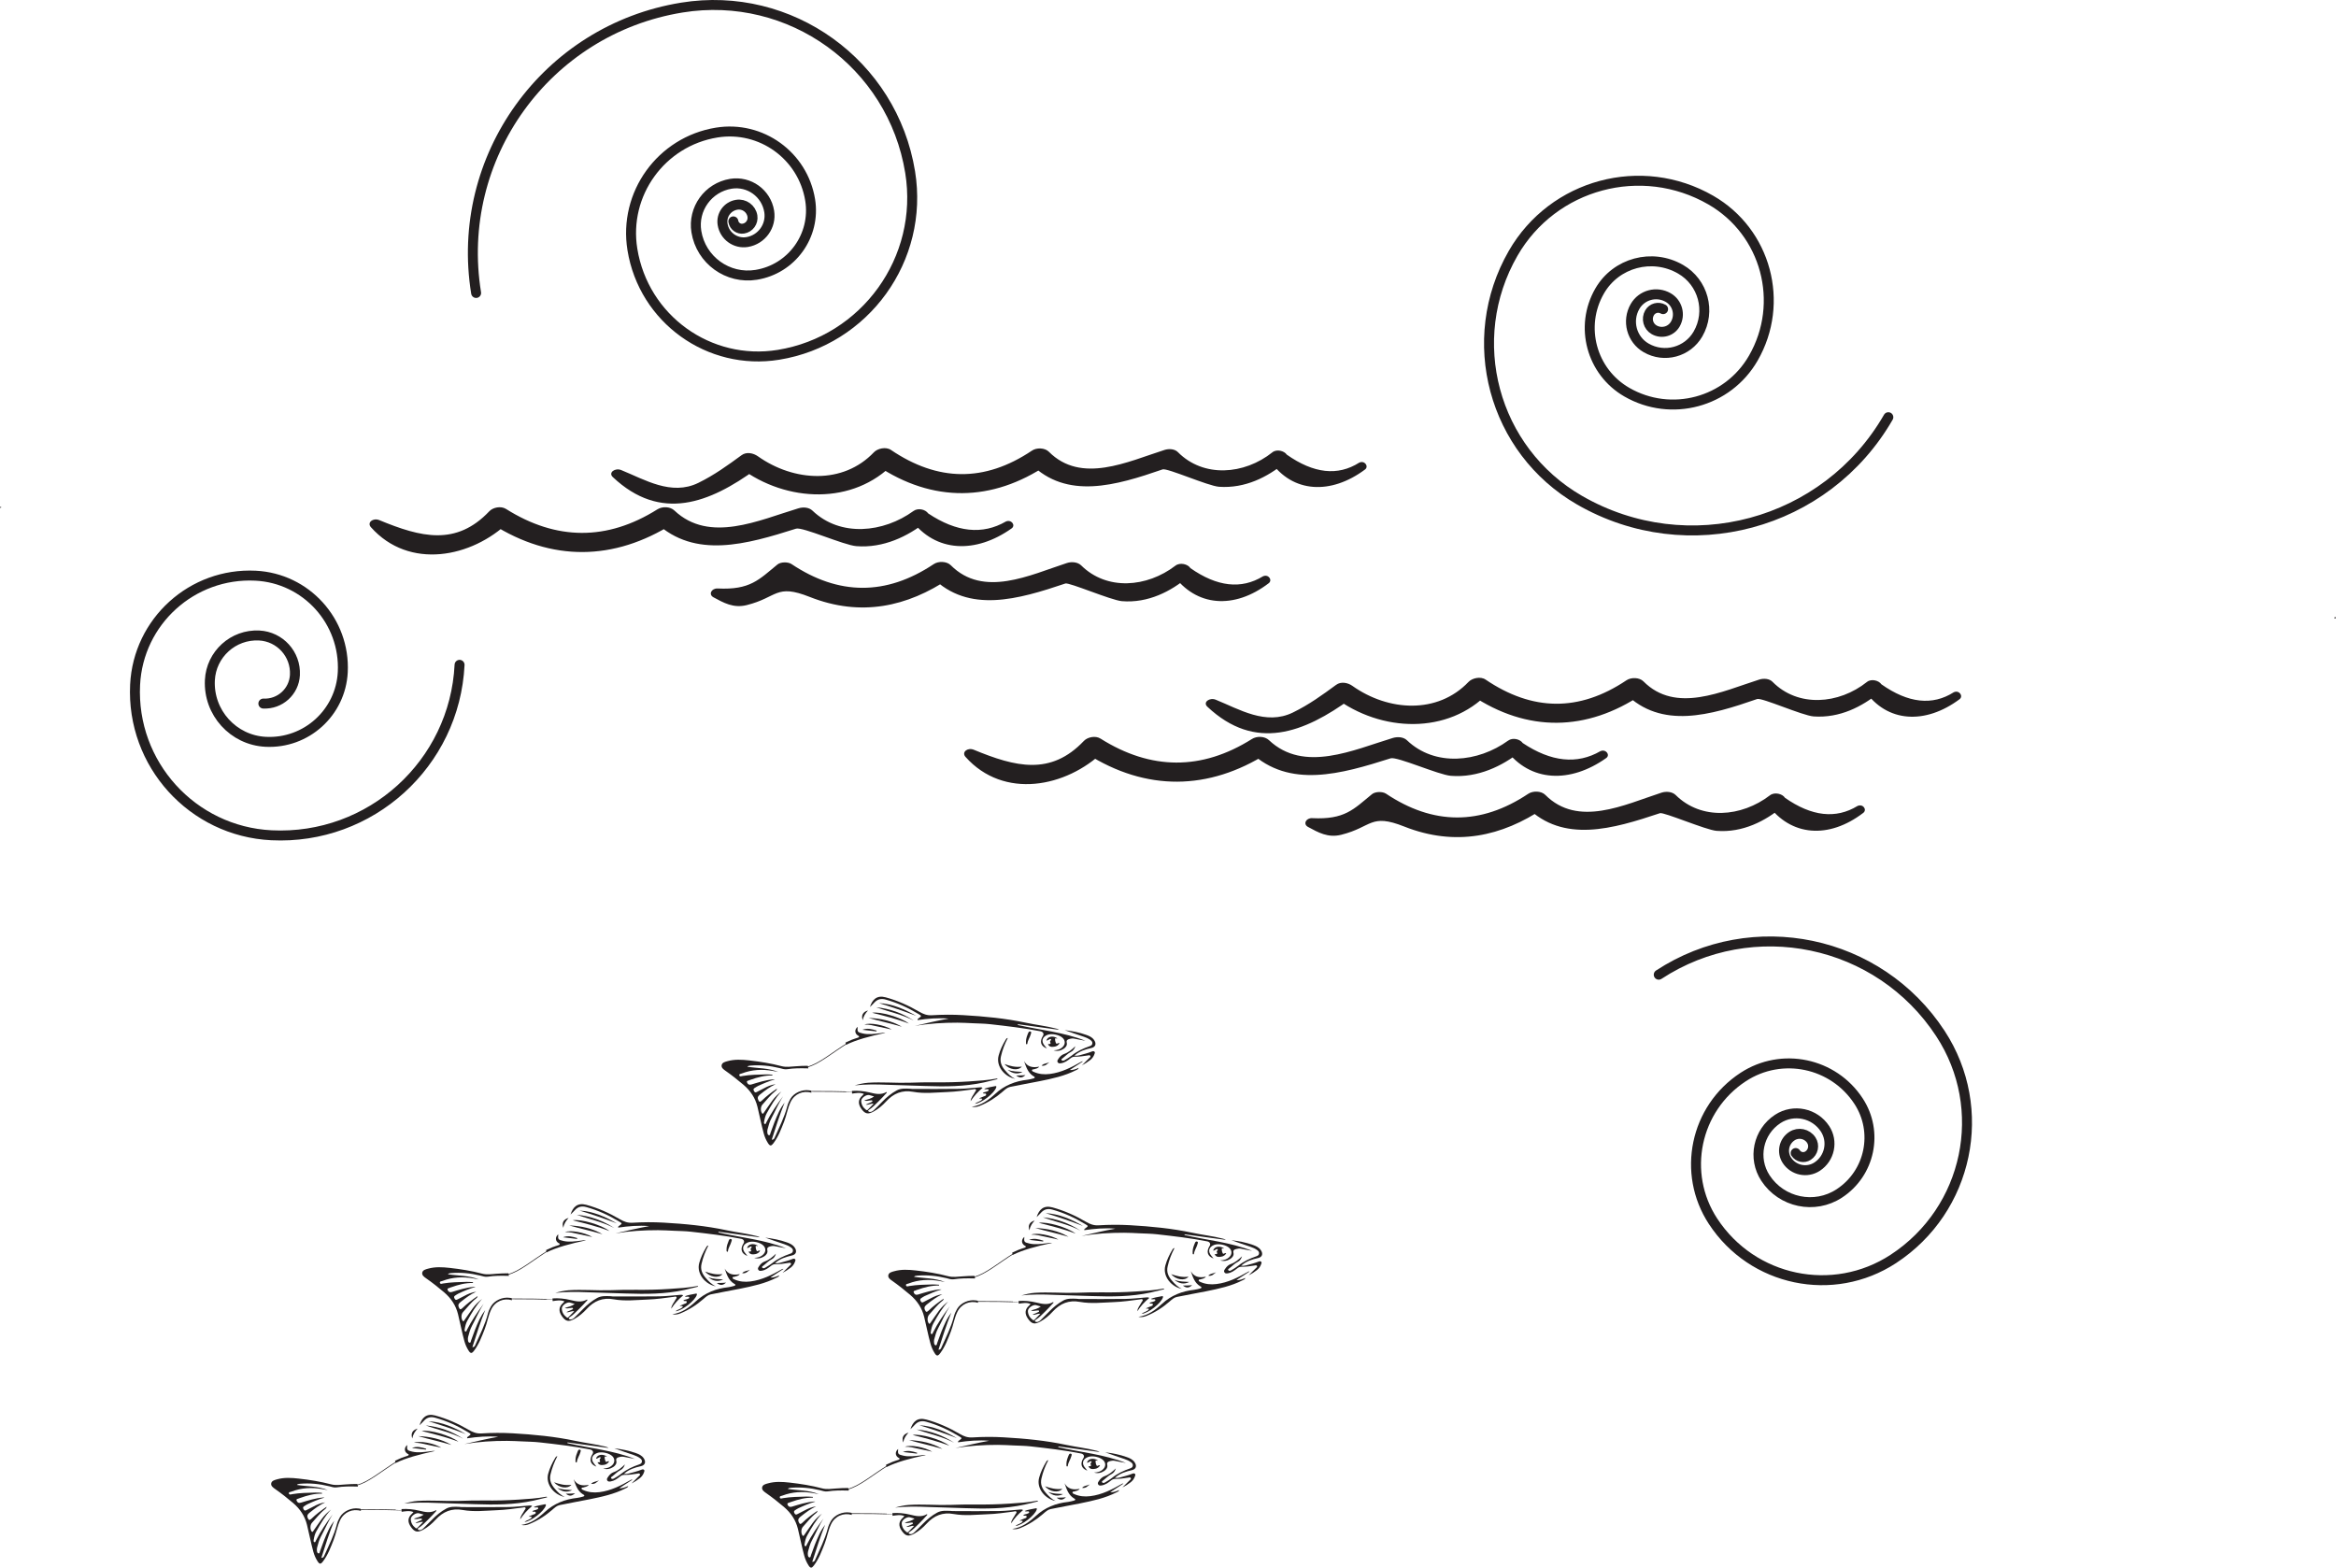 <?xml version="1.0" encoding="UTF-8"?>
<svg xmlns="http://www.w3.org/2000/svg" xmlns:xlink="http://www.w3.org/1999/xlink" width="351.82pt" height="236.086pt" viewBox="0 0 351.82 236.086" version="1.1">
<defs>
<clipPath id="clip1">
  <path d="M 114 223 L 129 223 L 129 236.086 L 114 236.086 Z M 114 223 "/>
</clipPath>
<clipPath id="clip2">
  <path d="M 351 92 L 351.82 92 L 351.82 94 L 351 94 Z M 351 92 "/>
</clipPath>
</defs>
<g id="surface1">
<path style=" stroke:none;fill-rule:evenodd;fill:rgb(13.73%,12.16%,12.549%);fill-opacity:1;" d="M 61.379 219.246 C 61.074 219.355 60.758 219.438 60.461 219.559 C 60.137 219.695 59.816 219.844 59.5 219.988 C 59.535 220.16 59.539 220.16 59.574 220.336 C 61.125 219.574 63.145 219.031 65.516 218.523 C 65.238 218.477 65 218.543 64.758 218.57 C 63.871 218.676 62.988 218.82 62.094 218.617 C 61.316 218.438 61.254 218.371 61.328 217.617 C 60.844 218.02 60.863 218.625 61.379 218.938 C 61.457 218.984 61.578 219 61.555 219.109 C 61.543 219.164 61.445 219.219 61.379 219.246 "/>
<path style=" stroke:none;fill-rule:evenodd;fill:rgb(13.73%,12.16%,12.549%);fill-opacity:1;" d="M 48.648 235.145 C 49.398 234.16 49.816 233.012 50.258 231.879 C 50.633 230.922 50.781 229.883 51.223 228.945 C 51.809 227.711 53.117 227.168 54.359 227.543 C 54.34 227.441 54.328 227.332 54.316 227.23 C 54.215 227.211 54.117 227.199 54.02 227.184 C 52.953 227.027 51.738 227.555 51.199 228.469 C 51 228.816 50.832 229.18 50.734 229.57 C 50.309 231.219 49.527 232.734 48.84 234.277 C 48.781 234.418 48.703 234.625 48.395 234.617 C 49.008 232.691 49.602 230.812 50.336 229.023 C 50.023 229.426 49.73 229.895 49.488 230.398 C 48.984 231.441 48.582 232.523 48.199 233.609 C 48.152 233.738 48.168 233.973 47.957 233.938 C 47.797 233.914 47.75 233.711 47.734 233.566 C 47.715 233.398 47.715 233.219 47.758 233.062 C 47.91 232.496 48.055 231.926 48.332 231.406 C 48.93 230.301 49.414 229.137 50.094 228.074 C 49.168 229.328 48.281 230.609 47.582 232.004 C 47.527 232.109 47.508 232.285 47.363 232.258 C 47.191 232.223 47.223 232.031 47.242 231.906 C 47.316 231.465 47.414 231.027 47.637 230.633 C 48.285 229.477 48.934 228.32 49.859 227.348 C 49.332 227.746 48.863 228.207 48.473 228.738 C 48.039 229.32 47.641 229.926 47.219 230.52 C 47.145 230.625 47.055 230.848 46.898 230.582 C 46.688 230.234 46.711 229.629 46.988 229.332 C 47.625 228.648 48.184 227.883 48.93 227.301 C 49.039 227.211 49.156 227.133 49.191 226.918 C 48.34 227.492 47.582 228.066 46.898 228.73 C 46.598 229.02 46.488 228.922 46.348 228.598 C 46.156 228.145 46.469 227.938 46.738 227.723 C 47.434 227.164 48.152 226.629 48.98 226.258 C 48.32 226.34 47.734 226.598 47.16 226.91 C 46.82 227.094 46.469 227.25 46.129 227.438 C 45.926 227.551 45.82 227.477 45.723 227.301 C 45.633 227.137 45.586 226.98 45.777 226.859 C 45.961 226.738 46.137 226.613 46.332 226.523 C 47.152 226.141 47.984 225.785 48.859 225.543 C 48.785 225.52 48.711 225.52 48.641 225.527 C 47.492 225.625 46.402 225.973 45.309 226.305 C 44.977 226.406 44.781 226.266 44.676 226.008 C 44.555 225.695 44.895 225.754 45.031 225.652 C 45.082 225.621 45.148 225.613 45.207 225.594 C 46.266 225.211 47.348 224.918 48.496 224.949 C 48.488 224.91 48.484 224.867 48.477 224.824 C 48.156 224.812 47.832 224.77 47.512 224.781 C 46.34 224.816 45.172 224.824 44.008 225.02 C 43.844 225.051 43.578 225.164 43.512 224.938 C 43.441 224.691 43.738 224.699 43.891 224.641 C 45.402 224.059 46.957 223.98 48.535 224.258 C 48.816 224.305 49.094 224.363 49.375 224.414 C 47.883 223.797 46.277 223.875 44.719 223.633 C 44.781 223.551 44.836 223.52 44.891 223.508 C 44.984 223.488 45.07 223.469 45.164 223.457 C 46.652 223.332 48.121 223.473 49.566 223.828 C 49.941 223.922 50.32 224.062 50.699 224 C 51.715 223.844 52.734 223.844 53.75 223.875 C 53.801 223.875 53.855 223.875 53.906 223.879 C 53.879 223.746 53.844 223.621 53.816 223.488 C 53.215 223.484 52.613 223.516 52.008 223.559 C 51.285 223.609 50.578 223.73 49.852 223.539 C 48.254 223.117 46.625 222.859 44.984 222.676 C 43.891 222.555 42.797 222.484 41.723 222.789 C 41.367 222.891 40.93 222.988 40.848 223.383 C 40.766 223.781 41.133 224.031 41.441 224.25 C 42.379 224.902 43.27 225.613 44.145 226.355 C 45.191 227.242 45.91 228.32 46.234 229.641 C 46.57 230.992 46.824 232.355 47.191 233.695 C 47.332 234.203 47.539 234.684 47.824 235.125 C 48.125 235.602 48.312 235.594 48.648 235.145 "/>
<path style=" stroke:none;fill-rule:evenodd;fill:rgb(13.73%,12.16%,12.549%);fill-opacity:1;" d="M 62.586 230.117 C 62.145 229.777 61.879 229.332 61.867 228.781 C 61.855 228.328 62.633 227.785 63.082 227.895 C 63.301 227.945 63.516 228.016 63.812 228.102 C 63.352 228.453 62.855 228.539 62.332 228.703 C 62.684 228.871 62.984 228.699 63.281 228.703 C 63.379 228.703 63.516 228.641 63.551 228.793 C 63.578 228.91 63.449 228.934 63.375 228.969 C 63.109 229.098 62.844 229.211 62.559 229.336 C 62.941 229.441 63.246 229.125 63.734 229.203 C 63.395 229.551 63.117 229.84 62.832 230.125 C 62.754 230.199 62.668 230.18 62.586 230.117 M 79.738 226.73 C 78.68 226.812 77.621 226.945 76.562 226.961 C 74.219 226.996 71.871 226.973 69.523 226.969 C 69.418 226.969 69.312 226.941 69.203 226.938 C 68.527 226.91 67.836 226.859 67.223 227.188 C 66.402 227.629 65.688 228.223 65.043 228.891 C 64.625 229.324 64.199 229.754 63.766 230.168 C 63.602 230.32 63.398 230.457 63.145 230.434 C 63.055 230.43 62.965 230.387 62.926 230.289 C 62.887 230.191 62.973 230.152 63.031 230.117 C 63.578 229.781 64.004 229.305 64.457 228.871 C 64.902 228.449 65.309 227.98 65.73 227.527 C 65.711 227.496 65.691 227.465 65.672 227.434 C 64.848 227.906 64.023 227.723 63.176 227.516 C 62.262 227.293 61.359 227.207 60.469 227.266 C 60.473 227.406 60.48 227.543 60.488 227.676 C 61.062 227.602 61.656 227.465 62.273 227.719 C 62.191 227.805 62.141 227.883 62.074 227.941 C 61.398 228.523 61.34 229.191 61.895 229.969 C 62.453 230.75 62.898 230.832 63.746 230.371 C 64.461 229.977 65.082 229.445 65.613 228.863 C 66.742 227.637 68.035 227.105 69.699 227.406 C 71.398 227.715 73.113 227.504 74.816 227.438 C 76.129 227.395 77.43 227.203 78.727 227.035 C 78.867 227.016 79.066 226.922 79.148 227.086 C 79.219 227.215 79.055 227.328 78.996 227.449 C 78.777 227.902 78.379 228.27 78.344 228.816 C 78.836 228.059 79.434 227.398 80.145 226.812 C 79.984 226.707 79.863 226.719 79.738 226.73 "/>
<path style=" stroke:none;fill-rule:evenodd;fill:rgb(13.73%,12.16%,12.549%);fill-opacity:1;" d="M 95.637 219.719 C 95.082 219.617 94.539 219.523 94 219.406 C 93.73 219.348 93.48 219.375 93.227 219.445 C 92.945 219.523 92.73 219.625 92.824 220.027 C 92.914 220.402 92.668 220.727 92.367 220.926 C 91.906 221.223 91.391 221.336 90.84 221.16 C 91.383 221.148 91.871 221.012 92.254 220.605 C 92.613 220.219 92.609 219.707 92.246 219.324 C 91.766 218.816 90.566 218.566 89.906 218.832 C 89.102 219.156 88.938 219.816 89.5 220.461 C 89.637 220.621 89.762 220.789 89.828 220.875 C 88.922 220.551 88.676 219.848 89.25 218.953 C 89.43 218.676 89.254 218.371 88.883 218.297 C 86.375 217.805 83.836 217.508 81.301 217.227 C 80.441 217.129 79.574 217.121 78.711 217.078 C 77.926 217.043 77.141 217 76.352 216.996 C 74.207 216.988 72.07 217.121 69.945 217.477 C 71.637 217.098 73.324 216.676 75.039 216.379 C 73.461 216.25 71.906 216.379 70.355 216.609 C 70.324 216.418 70.453 216.379 70.527 216.324 C 70.996 215.973 70.988 215.992 70.473 215.68 C 68.922 214.738 67.289 213.996 65.535 213.508 C 64.887 213.328 64.352 213.445 63.891 213.922 C 63.656 214.16 63.434 214.414 63.184 214.641 C 63.539 213.496 64.234 212.816 65.555 213.176 C 67.34 213.66 69.008 214.41 70.598 215.34 C 71.207 215.695 71.773 215.922 72.531 215.875 C 74.086 215.773 75.656 215.77 77.211 215.855 C 80.395 216.039 83.566 216.336 86.695 217.004 C 88.199 217.324 89.73 217.492 91.223 217.879 C 91.375 217.918 91.531 217.961 91.664 218.066 C 89.602 217.789 87.535 217.508 85.469 217.23 C 85.465 217.266 85.457 217.305 85.453 217.34 C 88.855 218.113 92.367 218.426 95.637 219.719 "/>
<path style=" stroke:none;fill-rule:evenodd;fill:rgb(13.73%,12.16%,12.549%);fill-opacity:1;" d="M 78.508 229.656 C 79.957 229.453 81.043 228.645 82.066 227.695 C 83.438 226.43 85.094 225.781 86.941 225.582 C 87.227 225.555 87.512 225.461 87.797 225.391 C 87.891 225.371 87.996 225.328 88.004 225.238 C 88.016 225.133 87.895 225.109 87.816 225.059 C 86.965 224.539 86.703 223.648 86.395 222.773 C 86.895 223.66 87.676 223.816 88.68 223.613 C 88.414 223.949 88.113 223.91 87.871 224.012 C 87.77 224.055 87.586 223.98 87.582 224.164 C 87.582 224.305 87.727 224.348 87.836 224.398 C 88.617 224.75 89.43 224.824 90.277 224.719 C 92.016 224.5 93.531 223.723 95.02 222.867 C 95.086 222.836 95.145 222.801 95.258 222.832 C 94.594 223.262 93.934 223.695 93.27 224.125 C 93.758 224.164 94.16 223.992 94.625 223.793 C 94.535 224.035 94.371 224.066 94.23 224.141 C 92.5 225.027 90.617 225.426 88.73 225.805 C 87.25 226.109 85.762 226.352 84.285 226.668 C 83.867 226.754 83.527 227.066 83.203 227.352 C 82.16 228.262 81.012 229.004 79.723 229.523 C 79.332 229.684 78.93 229.75 78.508 229.656 "/>
<path style=" stroke:none;fill-rule:evenodd;fill:rgb(13.73%,12.16%,12.549%);fill-opacity:1;" d="M 82.391 225.504 C 81.711 225.668 81.039 225.84 80.359 225.992 C 77.438 226.633 74.473 226.633 71.512 226.531 C 69.598 226.469 67.684 226.418 65.773 226.344 C 64.137 226.277 62.508 226.25 60.879 226.438 C 61.543 226.25 62.211 226.09 62.902 226.043 C 64.969 225.902 67.039 226.098 69.105 226.035 C 70.387 225.996 71.668 225.957 72.949 225.973 C 74.676 225.996 76.398 225.953 78.121 225.84 C 79.5 225.75 80.891 225.668 82.254 225.41 C 82.293 225.398 82.336 225.426 82.379 225.434 C 82.383 225.457 82.383 225.48 82.391 225.504 "/>
<path style=" stroke:none;fill-rule:evenodd;fill:rgb(13.73%,12.16%,12.549%);fill-opacity:1;" d="M 93.973 221.961 C 94.254 221.996 94.484 221.973 94.715 221.91 C 95.336 221.734 95.969 221.594 96.57 221.352 C 96.719 221.289 96.879 221.238 97.004 221.367 C 97.117 221.484 97.023 221.637 96.98 221.762 C 96.863 222.102 96.645 222.391 96.367 222.609 C 95.98 222.914 95.566 223.184 95.113 223.41 C 95.473 223.055 95.836 222.699 96.188 222.34 C 96.281 222.246 96.453 222.156 96.379 222.004 C 96.293 221.828 96.098 221.914 95.961 221.934 C 95.32 222.035 94.684 222.133 94.031 222.117 C 93.773 222.109 93.566 222.215 93.363 222.379 C 92.953 222.703 92.523 223.016 91.984 223.102 C 91.793 223.129 91.574 223.168 91.449 222.941 C 91.336 222.738 91.473 222.59 91.57 222.438 C 91.777 222.117 92.062 221.84 92.398 221.719 C 93.082 221.484 93.598 221.039 94.117 220.539 C 93.992 220.93 93.805 221.219 93.445 221.398 C 92.977 221.633 92.645 222.016 92.238 222.32 C 92.137 222.398 91.941 222.48 92.051 222.641 C 92.148 222.773 92.344 222.734 92.477 222.652 C 92.848 222.43 93.227 222.219 93.562 221.949 C 94.367 221.301 95.285 220.879 96.25 220.547 C 96.449 220.473 96.625 220.395 96.672 220.168 C 96.723 219.918 96.598 219.762 96.41 219.617 C 96.109 219.395 95.777 219.242 95.422 219.121 C 94.449 218.797 93.477 218.469 92.512 218.113 C 93.625 218.25 94.719 218.457 95.781 218.84 C 96.238 219.004 96.66 219.195 96.949 219.613 C 97.32 220.156 97.168 220.656 96.531 220.805 C 95.617 221.012 94.734 221.273 93.973 221.961 "/>
<path style=" stroke:none;fill-rule:evenodd;fill:rgb(13.73%,12.16%,12.549%);fill-opacity:1;" d="M 80.168 227.598 C 80.359 227.422 80.629 227.449 80.84 227.34 C 80.93 227.293 81.074 227.262 81.062 227.137 C 81.043 226.961 80.883 227.02 80.766 227.016 C 80.652 227.008 80.531 227.07 80.398 226.949 C 80.941 226.719 81.508 226.68 82.051 226.547 C 82.168 226.52 82.258 226.562 82.207 226.73 C 81.938 227.605 80.004 229.113 78.996 229.215 C 79.332 228.898 79.848 228.898 80.109 228.5 C 79.961 228.34 79.77 228.469 79.621 228.387 C 79.801 228.312 79.98 228.234 80.16 228.16 C 80.176 228.156 80.191 228.152 80.203 228.145 C 80.375 228.035 80.707 228.055 80.688 227.797 C 80.664 227.535 80.332 227.758 80.168 227.598 "/>
<path style=" stroke:none;fill-rule:evenodd;fill:rgb(13.73%,12.16%,12.549%);fill-opacity:1;" d="M 83.945 219.301 C 83.473 220.203 83.133 221.098 82.91 222.051 C 82.711 222.922 83.02 223.586 83.555 224.199 C 83.984 224.695 84.441 225.176 85.066 225.445 C 83.535 225.18 82.117 223.602 82.562 221.941 C 82.797 221.086 83.172 220.301 83.625 219.551 C 83.684 219.445 83.746 219.328 83.945 219.301 "/>
<path style=" stroke:none;fill-rule:evenodd;fill:rgb(13.73%,12.16%,12.549%);fill-opacity:1;" d="M 69.047 217.121 C 67.246 216.426 65.371 215.98 63.504 215.504 C 64.75 215.293 67.82 216.172 69.047 217.121 "/>
<path style=" stroke:none;fill-rule:evenodd;fill:rgb(13.73%,12.16%,12.549%);fill-opacity:1;" d="M 89.984 220.219 C 90.234 220.223 90.523 220.25 90.301 219.879 C 90.281 219.836 90.355 219.742 90.395 219.68 C 90.434 219.613 90.504 219.555 90.438 219.48 C 90.371 219.406 90.297 219.469 90.227 219.492 C 90.07 219.547 89.953 219.695 89.766 219.684 C 89.918 219.062 90.734 218.898 91.41 219.352 C 91.297 219.445 91.074 219.25 91.066 219.414 C 91.055 219.645 91.109 219.906 91.223 220.105 C 91.332 220.293 91.5 219.973 91.738 220.082 C 91.574 220.387 91.297 220.555 91.004 220.602 C 90.641 220.656 90.223 220.715 89.984 220.219 "/>
<path style=" stroke:none;fill-rule:evenodd;fill:rgb(13.73%,12.16%,12.549%);fill-opacity:1;" d="M 64.539 214.043 C 66.594 214.152 68.41 214.969 70.16 215.977 C 68.316 215.258 66.438 214.625 64.539 214.043 "/>
<path style=" stroke:none;fill-rule:evenodd;fill:rgb(13.73%,12.16%,12.549%);fill-opacity:1;" d="M 69.777 216.68 C 67.988 215.73 66.004 215.352 64.125 214.672 C 66.172 214.867 68.051 215.551 69.777 216.68 "/>
<path style=" stroke:none;fill-rule:evenodd;fill:rgb(13.73%,12.16%,12.549%);fill-opacity:1;" d="M 68 217.609 C 66.332 217.109 64.633 216.754 62.969 216.277 C 64.742 216.348 66.449 216.699 68 217.609 "/>
<path style=" stroke:none;fill-rule:evenodd;fill:rgb(13.73%,12.16%,12.549%);fill-opacity:1;" d="M 66.461 218.023 C 65.773 217.875 65.082 217.73 64.395 217.578 C 63.723 217.434 63.055 217.25 62.355 217.281 C 63.16 216.945 65.293 217.32 66.461 218.023 "/>
<path style=" stroke:none;fill-rule:evenodd;fill:rgb(13.73%,12.16%,12.549%);fill-opacity:1;" d="M 86.062 223.609 C 85.461 224.285 84.176 224.074 83.438 223.23 C 84.266 223.512 85.102 223.75 86.062 223.609 "/>
<path style=" stroke:none;fill-rule:evenodd;fill:rgb(13.73%,12.16%,12.549%);fill-opacity:1;" d="M 86.676 219.82 C 86.688 219.363 86.852 218.949 87.02 218.543 C 87.082 218.391 87.188 218.25 87.367 218.332 C 87.543 218.406 87.449 218.562 87.418 218.691 C 87.289 219.199 86.945 219.625 86.887 220.152 C 86.879 220.219 86.824 220.266 86.754 220.242 C 86.723 220.23 86.684 220.176 86.68 220.141 C 86.668 220.035 86.676 219.926 86.676 219.82 "/>
<path style=" stroke:none;fill-rule:evenodd;fill:rgb(13.73%,12.16%,12.549%);fill-opacity:1;" d="M 86.172 224.41 C 85.391 224.801 84.668 224.68 83.918 224.082 C 84.711 224.387 85.445 224.352 86.172 224.41 "/>
<path style=" stroke:none;fill-rule:evenodd;fill:rgb(13.73%,12.16%,12.549%);fill-opacity:1;" d="M 64.16 218.312 C 63.453 218.227 62.75 218.148 62.043 218.062 C 62.797 217.762 63.496 217.969 64.191 218.184 C 64.184 218.227 64.172 218.27 64.16 218.312 "/>
<path style=" stroke:none;fill-rule:evenodd;fill:rgb(13.73%,12.16%,12.549%);fill-opacity:1;" d="M 62.895 215.152 C 62.512 215.559 62.203 216.008 62.09 216.637 C 61.844 215.863 62.117 215.371 62.895 215.152 "/>
<path style=" stroke:none;fill-rule:evenodd;fill:rgb(13.73%,12.16%,12.549%);fill-opacity:1;" d="M 86.609 224.883 C 86.098 225.344 85.738 225.355 85.207 224.949 C 85.699 224.934 86.152 224.949 86.609 224.883 "/>
<path style=" stroke:none;fill-rule:evenodd;fill:rgb(13.73%,12.16%,12.549%);fill-opacity:1;" d="M 90.207 222.949 C 89.879 223.188 89.609 223.57 89.027 223.465 C 89.375 223.09 89.852 223.145 90.207 222.949 "/>
<path style="fill:none;stroke-width:0.1;stroke-linecap:butt;stroke-linejoin:miter;stroke:rgb(13.73%,12.16%,12.549%);stroke-opacity:1;stroke-miterlimit:10;" d="M -0 0.001 C -2.41 -1.491 -4.375 -3.206 -6.117 -3.628 " transform="matrix(1,0,0,-1,59.867,220.032)"/>
<path style="fill:none;stroke-width:0.1;stroke-linecap:round;stroke-linejoin:miter;stroke:rgb(13.73%,12.16%,12.549%);stroke-opacity:1;stroke-miterlimit:10;" d="M 0.001 -0.001 C 0.001 -0.017 -0.765 0.112 -6.566 0.112 " transform="matrix(1,0,0,-1,60.741,227.448)"/>
<path style=" stroke:none;fill-rule:evenodd;fill:rgb(13.73%,12.16%,12.549%);fill-opacity:1;" d="M 84.125 187.52 C 83.82 187.625 83.504 187.707 83.207 187.832 C 82.883 187.969 82.562 188.113 82.246 188.262 C 82.281 188.434 82.285 188.434 82.316 188.605 C 83.867 187.844 85.891 187.301 88.262 186.793 C 87.98 186.746 87.746 186.816 87.504 186.84 C 86.617 186.945 85.734 187.09 84.84 186.887 C 84.062 186.707 84 186.645 84.074 185.887 C 83.59 186.289 83.609 186.898 84.125 187.207 C 84.203 187.254 84.32 187.27 84.301 187.383 C 84.289 187.438 84.191 187.492 84.125 187.52 "/>
<path style=" stroke:none;fill-rule:evenodd;fill:rgb(13.73%,12.16%,12.549%);fill-opacity:1;" d="M 71.395 203.418 C 72.141 202.43 72.562 201.281 73.004 200.152 C 73.383 199.191 73.527 198.152 73.973 197.219 C 74.555 195.984 75.863 195.438 77.105 195.816 C 77.09 195.715 77.074 195.605 77.059 195.5 C 76.961 195.484 76.863 195.469 76.766 195.453 C 75.699 195.297 74.484 195.824 73.945 196.742 C 73.742 197.086 73.578 197.453 73.48 197.84 C 73.055 199.492 72.273 201.004 71.586 202.547 C 71.523 202.691 71.449 202.895 71.141 202.887 C 71.754 200.965 72.348 199.082 73.078 197.297 C 72.77 197.699 72.477 198.164 72.23 198.668 C 71.73 199.711 71.328 200.797 70.945 201.883 C 70.898 202.012 70.914 202.246 70.703 202.211 C 70.543 202.188 70.496 201.984 70.48 201.836 C 70.461 201.672 70.461 201.492 70.504 201.332 C 70.656 200.77 70.801 200.195 71.082 199.676 C 71.676 198.57 72.16 197.406 72.84 196.348 C 71.914 197.602 71.027 198.879 70.328 200.273 C 70.273 200.379 70.254 200.559 70.109 200.531 C 69.934 200.496 69.969 200.305 69.988 200.176 C 70.062 199.734 70.16 199.301 70.383 198.902 C 71.031 197.746 71.68 196.594 72.605 195.621 C 72.074 196.02 71.609 196.48 71.219 197.008 C 70.785 197.59 70.387 198.195 69.965 198.789 C 69.887 198.898 69.801 199.117 69.641 198.855 C 69.434 198.504 69.457 197.902 69.734 197.605 C 70.375 196.918 70.93 196.152 71.676 195.57 C 71.781 195.484 71.902 195.406 71.938 195.188 C 71.086 195.762 70.328 196.34 69.641 197.004 C 69.344 197.289 69.234 197.195 69.094 196.867 C 68.902 196.414 69.215 196.211 69.484 195.992 C 70.18 195.438 70.898 194.898 71.727 194.531 C 71.066 194.609 70.477 194.871 69.906 195.18 C 69.566 195.363 69.215 195.52 68.879 195.707 C 68.672 195.82 68.566 195.746 68.469 195.57 C 68.379 195.406 68.332 195.254 68.523 195.129 C 68.707 195.012 68.883 194.883 69.078 194.793 C 69.898 194.41 70.727 194.059 71.605 193.812 C 71.527 193.789 71.457 193.789 71.387 193.797 C 70.238 193.898 69.148 194.242 68.055 194.574 C 67.727 194.676 67.527 194.535 67.426 194.281 C 67.301 193.965 67.641 194.023 67.777 193.926 C 67.824 193.891 67.891 193.883 67.949 193.863 C 69.012 193.484 70.094 193.191 71.242 193.219 C 71.234 193.18 71.227 193.141 71.223 193.098 C 70.902 193.082 70.578 193.039 70.262 193.051 C 69.086 193.086 67.914 193.094 66.754 193.289 C 66.59 193.32 66.324 193.438 66.258 193.211 C 66.188 192.961 66.48 192.969 66.637 192.91 C 68.148 192.328 69.703 192.25 71.281 192.527 C 71.562 192.574 71.84 192.633 72.121 192.688 C 70.629 192.066 69.02 192.145 67.465 191.902 C 67.527 191.82 67.582 191.789 67.637 191.777 C 67.727 191.758 67.816 191.738 67.91 191.73 C 69.398 191.605 70.867 191.746 72.312 192.102 C 72.688 192.191 73.066 192.336 73.445 192.273 C 74.461 192.117 75.48 192.117 76.5 192.145 C 76.551 192.145 76.598 192.145 76.648 192.148 C 76.625 192.016 76.59 191.891 76.562 191.758 C 75.961 191.754 75.359 191.789 74.754 191.828 C 74.031 191.879 73.324 192.004 72.598 191.809 C 71 191.387 69.371 191.129 67.73 190.945 C 66.637 190.824 65.547 190.758 64.469 191.062 C 64.113 191.16 63.676 191.262 63.594 191.652 C 63.512 192.055 63.879 192.305 64.184 192.52 C 65.121 193.172 66.016 193.883 66.891 194.625 C 67.934 195.516 68.656 196.594 68.98 197.914 C 69.316 199.262 69.566 200.629 69.938 201.969 C 70.078 202.473 70.285 202.957 70.57 203.398 C 70.867 203.871 71.059 203.863 71.395 203.418 "/>
<path style=" stroke:none;fill-rule:evenodd;fill:rgb(13.73%,12.16%,12.549%);fill-opacity:1;" d="M 85.332 198.387 C 84.891 198.051 84.625 197.605 84.613 197.055 C 84.602 196.598 85.379 196.059 85.828 196.164 C 86.047 196.219 86.262 196.289 86.555 196.375 C 86.098 196.723 85.602 196.809 85.078 196.973 C 85.43 197.141 85.73 196.969 86.027 196.973 C 86.125 196.973 86.262 196.91 86.297 197.062 C 86.324 197.18 86.195 197.203 86.121 197.242 C 85.855 197.367 85.59 197.48 85.301 197.605 C 85.684 197.711 85.992 197.398 86.48 197.473 C 86.141 197.82 85.863 198.109 85.578 198.398 C 85.5 198.473 85.414 198.449 85.332 198.387 M 102.488 195 C 101.426 195.082 100.367 195.215 99.309 195.23 C 96.965 195.266 94.617 195.246 92.27 195.242 C 92.164 195.242 92.055 195.211 91.949 195.207 C 91.273 195.184 90.582 195.133 89.965 195.457 C 89.148 195.902 88.434 196.496 87.789 197.16 C 87.371 197.594 86.945 198.027 86.508 198.438 C 86.344 198.594 86.141 198.727 85.891 198.707 C 85.801 198.699 85.707 198.66 85.672 198.559 C 85.633 198.461 85.715 198.422 85.777 198.387 C 86.324 198.055 86.746 197.574 87.203 197.141 C 87.648 196.719 88.051 196.25 88.477 195.797 C 88.457 195.77 88.438 195.738 88.418 195.703 C 87.59 196.18 86.77 195.992 85.922 195.785 C 85.008 195.562 84.105 195.48 83.211 195.539 C 83.219 195.68 83.227 195.812 83.234 195.949 C 83.809 195.871 84.406 195.734 85.02 195.992 C 84.938 196.078 84.887 196.156 84.82 196.211 C 84.145 196.793 84.086 197.465 84.641 198.238 C 85.199 199.02 85.645 199.105 86.492 198.641 C 87.207 198.246 87.828 197.719 88.359 197.137 C 89.488 195.906 90.777 195.375 92.445 195.68 C 94.145 195.984 95.855 195.773 97.562 195.711 C 98.875 195.664 100.176 195.473 101.473 195.305 C 101.609 195.289 101.809 195.191 101.895 195.359 C 101.961 195.484 101.805 195.598 101.742 195.723 C 101.52 196.172 101.125 196.539 101.09 197.09 C 101.582 196.328 102.18 195.668 102.891 195.086 C 102.73 194.977 102.609 194.988 102.488 195 "/>
<path style=" stroke:none;fill-rule:evenodd;fill:rgb(13.73%,12.16%,12.549%);fill-opacity:1;" d="M 118.383 187.988 C 117.828 187.887 117.285 187.797 116.746 187.676 C 116.473 187.617 116.227 187.648 115.973 187.719 C 115.691 187.797 115.477 187.895 115.57 188.297 C 115.66 188.676 115.414 188.996 115.113 189.195 C 114.652 189.496 114.133 189.605 113.586 189.43 C 114.129 189.418 114.617 189.285 114.996 188.875 C 115.359 188.492 115.355 187.98 114.992 187.598 C 114.508 187.09 113.309 186.836 112.648 187.102 C 111.848 187.426 111.684 188.09 112.246 188.734 C 112.383 188.895 112.508 189.059 112.578 189.148 C 111.664 188.82 111.422 188.117 111.996 187.227 C 112.172 186.949 112 186.641 111.629 186.566 C 109.121 186.074 106.586 185.781 104.051 185.496 C 103.188 185.398 102.32 185.395 101.453 185.352 C 100.672 185.316 99.883 185.27 99.102 185.266 C 96.953 185.262 94.816 185.391 92.691 185.746 C 94.383 185.367 96.07 184.949 97.785 184.652 C 96.211 184.523 94.652 184.652 93.102 184.879 C 93.07 184.688 93.195 184.652 93.273 184.594 C 93.742 184.242 93.734 184.262 93.219 183.949 C 91.668 183.012 90.035 182.266 88.281 181.781 C 87.633 181.602 87.098 181.715 86.637 182.191 C 86.402 182.43 86.176 182.684 85.926 182.91 C 86.285 181.766 86.98 181.09 88.301 181.445 C 90.086 181.934 91.754 182.68 93.344 183.609 C 93.953 183.969 94.52 184.191 95.273 184.145 C 96.832 184.047 98.402 184.039 99.957 184.129 C 103.141 184.309 106.312 184.609 109.438 185.277 C 110.941 185.594 112.473 185.766 113.965 186.152 C 114.121 186.191 114.277 186.23 114.41 186.34 C 112.348 186.059 110.285 185.781 108.215 185.5 C 108.211 185.539 108.203 185.574 108.199 185.609 C 111.598 186.387 115.113 186.695 118.383 187.988 "/>
<path style=" stroke:none;fill-rule:evenodd;fill:rgb(13.73%,12.16%,12.549%);fill-opacity:1;" d="M 101.254 197.926 C 102.703 197.723 103.785 196.918 104.812 195.969 C 106.184 194.699 107.84 194.051 109.688 193.855 C 109.977 193.824 110.254 193.73 110.543 193.664 C 110.633 193.645 110.742 193.598 110.75 193.508 C 110.758 193.402 110.641 193.379 110.562 193.328 C 109.711 192.812 109.449 191.922 109.141 191.047 C 109.637 191.93 110.422 192.086 111.426 191.887 C 111.16 192.219 110.855 192.18 110.613 192.281 C 110.516 192.324 110.332 192.25 110.328 192.438 C 110.324 192.574 110.469 192.621 110.586 192.672 C 111.363 193.023 112.176 193.094 113.023 192.988 C 114.762 192.77 116.277 191.996 117.766 191.141 C 117.828 191.105 117.895 191.07 118.004 191.105 C 117.34 191.535 116.68 191.965 116.016 192.395 C 116.504 192.438 116.902 192.262 117.375 192.066 C 117.281 192.309 117.113 192.34 116.977 192.41 C 115.246 193.297 113.363 193.695 111.477 194.078 C 109.996 194.379 108.508 194.625 107.031 194.938 C 106.613 195.027 106.277 195.34 105.949 195.621 C 104.906 196.535 103.754 197.273 102.469 197.797 C 102.074 197.957 101.676 198.02 101.254 197.926 "/>
<path style=" stroke:none;fill-rule:evenodd;fill:rgb(13.73%,12.16%,12.549%);fill-opacity:1;" d="M 105.137 193.773 C 104.461 193.941 103.785 194.109 103.105 194.262 C 100.184 194.906 97.219 194.902 94.258 194.801 C 92.344 194.738 90.43 194.691 88.516 194.617 C 86.879 194.547 85.254 194.523 83.625 194.711 C 84.289 194.523 84.957 194.363 85.648 194.312 C 87.715 194.176 89.785 194.367 91.852 194.309 C 93.133 194.266 94.414 194.23 95.695 194.246 C 97.422 194.266 99.145 194.227 100.871 194.109 C 102.246 194.02 103.633 193.941 105.004 193.68 C 105.039 193.672 105.082 193.695 105.125 193.703 C 105.129 193.727 105.129 193.754 105.137 193.773 "/>
<path style=" stroke:none;fill-rule:evenodd;fill:rgb(13.73%,12.16%,12.549%);fill-opacity:1;" d="M 116.715 190.234 C 117 190.266 117.23 190.242 117.457 190.184 C 118.082 190.008 118.715 189.863 119.316 189.621 C 119.465 189.562 119.625 189.508 119.75 189.637 C 119.863 189.758 119.77 189.906 119.727 190.031 C 119.609 190.371 119.391 190.664 119.113 190.883 C 118.727 191.188 118.312 191.453 117.859 191.684 C 118.219 191.328 118.582 190.973 118.934 190.613 C 119.027 190.516 119.199 190.426 119.125 190.277 C 119.039 190.102 118.848 190.188 118.707 190.203 C 118.066 190.305 117.43 190.402 116.777 190.387 C 116.516 190.383 116.312 190.488 116.105 190.648 C 115.695 190.977 115.27 191.289 114.73 191.371 C 114.539 191.402 114.32 191.438 114.195 191.211 C 114.082 191.008 114.219 190.859 114.312 190.707 C 114.52 190.387 114.809 190.109 115.148 189.992 C 115.828 189.754 116.344 189.309 116.863 188.809 C 116.738 189.199 116.555 189.492 116.191 189.668 C 115.719 189.906 115.391 190.289 114.984 190.594 C 114.883 190.668 114.688 190.75 114.797 190.91 C 114.895 191.043 115.09 191.008 115.227 190.926 C 115.594 190.699 115.973 190.492 116.309 190.223 C 117.113 189.57 118.031 189.152 118.996 188.816 C 119.195 188.746 119.371 188.664 119.414 188.438 C 119.469 188.191 119.344 188.031 119.156 187.887 C 118.855 187.664 118.523 187.512 118.168 187.395 C 117.195 187.07 116.223 186.738 115.258 186.387 C 116.367 186.523 117.465 186.727 118.527 187.109 C 118.984 187.273 119.406 187.465 119.691 187.887 C 120.066 188.43 119.914 188.93 119.277 189.074 C 118.363 189.285 117.48 189.547 116.715 190.234 "/>
<path style=" stroke:none;fill-rule:evenodd;fill:rgb(13.73%,12.16%,12.549%);fill-opacity:1;" d="M 102.914 195.867 C 103.109 195.691 103.371 195.723 103.586 195.609 C 103.676 195.562 103.82 195.531 103.809 195.406 C 103.789 195.234 103.625 195.293 103.512 195.285 C 103.398 195.277 103.277 195.34 103.145 195.219 C 103.688 194.988 104.254 194.953 104.797 194.82 C 104.914 194.789 105 194.832 104.949 195.004 C 104.684 195.875 102.75 197.383 101.742 197.484 C 102.074 197.168 102.594 197.168 102.855 196.77 C 102.703 196.609 102.512 196.738 102.367 196.656 C 102.547 196.582 102.727 196.508 102.906 196.434 C 102.922 196.426 102.938 196.422 102.949 196.418 C 103.121 196.309 103.453 196.328 103.43 196.066 C 103.41 195.805 103.078 196.031 102.914 195.867 "/>
<path style=" stroke:none;fill-rule:evenodd;fill:rgb(13.73%,12.16%,12.549%);fill-opacity:1;" d="M 106.691 187.57 C 106.215 188.473 105.879 189.367 105.66 190.32 C 105.453 191.195 105.762 191.855 106.301 192.473 C 106.73 192.969 107.188 193.445 107.809 193.719 C 106.281 193.453 104.863 191.871 105.309 190.215 C 105.539 189.355 105.922 188.57 106.371 187.82 C 106.426 187.719 106.492 187.598 106.691 187.57 "/>
<path style=" stroke:none;fill-rule:evenodd;fill:rgb(13.73%,12.16%,12.549%);fill-opacity:1;" d="M 91.789 185.395 C 89.992 184.695 88.117 184.25 86.25 183.773 C 87.496 183.566 90.562 184.445 91.789 185.395 "/>
<path style=" stroke:none;fill-rule:evenodd;fill:rgb(13.73%,12.16%,12.549%);fill-opacity:1;" d="M 112.73 188.492 C 112.98 188.492 113.27 188.523 113.047 188.148 C 113.027 188.109 113.102 188.012 113.141 187.949 C 113.18 187.887 113.254 187.828 113.184 187.75 C 113.113 187.68 113.043 187.738 112.973 187.766 C 112.816 187.82 112.695 187.965 112.512 187.957 C 112.668 187.336 113.48 187.168 114.156 187.621 C 114.043 187.715 113.82 187.52 113.812 187.684 C 113.801 187.918 113.852 188.18 113.969 188.379 C 114.078 188.566 114.246 188.246 114.484 188.355 C 114.32 188.66 114.043 188.824 113.75 188.871 C 113.387 188.926 112.969 188.988 112.73 188.492 "/>
<path style=" stroke:none;fill-rule:evenodd;fill:rgb(13.73%,12.16%,12.549%);fill-opacity:1;" d="M 87.285 182.312 C 89.34 182.426 91.156 183.238 92.906 184.246 C 91.059 183.531 89.184 182.895 87.285 182.312 "/>
<path style=" stroke:none;fill-rule:evenodd;fill:rgb(13.73%,12.16%,12.549%);fill-opacity:1;" d="M 92.523 184.949 C 90.734 184 88.75 183.625 86.867 182.941 C 88.918 183.141 90.797 183.82 92.523 184.949 "/>
<path style=" stroke:none;fill-rule:evenodd;fill:rgb(13.73%,12.16%,12.549%);fill-opacity:1;" d="M 90.742 185.879 C 89.078 185.383 87.379 185.023 85.715 184.551 C 87.488 184.621 89.195 184.969 90.742 185.879 "/>
<path style=" stroke:none;fill-rule:evenodd;fill:rgb(13.73%,12.16%,12.549%);fill-opacity:1;" d="M 89.207 186.293 C 88.516 186.145 87.828 186 87.141 185.852 C 86.465 185.703 85.801 185.52 85.102 185.551 C 85.906 185.215 88.039 185.594 89.207 186.293 "/>
<path style=" stroke:none;fill-rule:evenodd;fill:rgb(13.73%,12.16%,12.549%);fill-opacity:1;" d="M 108.812 191.883 C 108.207 192.559 106.922 192.348 106.184 191.5 C 107.012 191.785 107.848 192.02 108.812 191.883 "/>
<path style=" stroke:none;fill-rule:evenodd;fill:rgb(13.73%,12.16%,12.549%);fill-opacity:1;" d="M 109.422 188.09 C 109.434 187.637 109.598 187.223 109.766 186.812 C 109.828 186.66 109.934 186.523 110.113 186.602 C 110.289 186.676 110.199 186.832 110.16 186.965 C 110.035 187.469 109.688 187.895 109.633 188.422 C 109.625 188.488 109.57 188.539 109.496 188.516 C 109.469 188.5 109.434 188.445 109.426 188.41 C 109.414 188.309 109.422 188.195 109.422 188.09 "/>
<path style=" stroke:none;fill-rule:evenodd;fill:rgb(13.73%,12.16%,12.549%);fill-opacity:1;" d="M 108.918 192.68 C 108.133 193.07 107.418 192.949 106.664 192.352 C 107.457 192.656 108.191 192.625 108.918 192.68 "/>
<path style=" stroke:none;fill-rule:evenodd;fill:rgb(13.73%,12.16%,12.549%);fill-opacity:1;" d="M 86.906 186.586 C 86.199 186.496 85.496 186.422 84.789 186.336 C 85.543 186.035 86.242 186.242 86.938 186.457 C 86.926 186.496 86.918 186.539 86.906 186.586 "/>
<path style=" stroke:none;fill-rule:evenodd;fill:rgb(13.73%,12.16%,12.549%);fill-opacity:1;" d="M 85.637 183.422 C 85.258 183.832 84.949 184.277 84.836 184.91 C 84.59 184.137 84.863 183.641 85.637 183.422 "/>
<path style=" stroke:none;fill-rule:evenodd;fill:rgb(13.73%,12.16%,12.549%);fill-opacity:1;" d="M 109.355 193.156 C 108.844 193.613 108.484 193.625 107.949 193.219 C 108.441 193.203 108.902 193.219 109.355 193.156 "/>
<path style=" stroke:none;fill-rule:evenodd;fill:rgb(13.73%,12.16%,12.549%);fill-opacity:1;" d="M 112.949 191.219 C 112.625 191.457 112.355 191.844 111.773 191.738 C 112.121 191.359 112.598 191.418 112.949 191.219 "/>
<path style="fill:none;stroke-width:0.1;stroke-linecap:butt;stroke-linejoin:miter;stroke:rgb(13.73%,12.16%,12.549%);stroke-opacity:1;stroke-miterlimit:10;" d="M -0 -0.001 C -2.41 -1.489 -4.379 -3.208 -6.117 -3.63 " transform="matrix(1,0,0,-1,82.613,188.304)"/>
<path style="fill:none;stroke-width:0.1;stroke-linecap:round;stroke-linejoin:miter;stroke:rgb(13.73%,12.16%,12.549%);stroke-opacity:1;stroke-miterlimit:10;" d="M 0.002 -0.002 C 0.002 -0.014 -0.764 0.111 -6.565 0.111 " transform="matrix(1,0,0,-1,83.486,195.721)"/>
<path style=" stroke:none;fill-rule:evenodd;fill:rgb(13.73%,12.16%,12.549%);fill-opacity:1;" d="M 135.316 219.852 C 135.012 219.957 134.695 220.039 134.398 220.164 C 134.074 220.297 133.754 220.445 133.438 220.594 C 133.473 220.766 133.477 220.766 133.512 220.938 C 135.062 220.176 137.082 219.633 139.453 219.125 C 139.176 219.082 138.938 219.148 138.695 219.176 C 137.809 219.277 136.926 219.426 136.031 219.219 C 135.254 219.039 135.191 218.977 135.266 218.223 C 134.781 218.621 134.801 219.23 135.316 219.539 C 135.395 219.59 135.512 219.602 135.492 219.715 C 135.48 219.77 135.383 219.824 135.316 219.852 "/>
<g clip-path="url(#clip1)" clip-rule="nonzero">
<path style=" stroke:none;fill-rule:evenodd;fill:rgb(13.73%,12.16%,12.549%);fill-opacity:1;" d="M 122.586 235.75 C 123.332 234.766 123.754 233.617 124.195 232.484 C 124.574 231.523 124.719 230.488 125.164 229.551 C 125.746 228.316 127.055 227.77 128.297 228.148 C 128.281 228.047 128.266 227.938 128.25 227.832 C 128.152 227.816 128.055 227.801 127.957 227.785 C 126.891 227.629 125.676 228.156 125.137 229.074 C 124.938 229.422 124.77 229.785 124.672 230.176 C 124.246 231.824 123.465 233.336 122.777 234.883 C 122.715 235.02 122.641 235.227 122.328 235.219 C 122.945 233.297 123.539 231.418 124.27 229.625 C 123.965 230.031 123.668 230.496 123.426 231 C 122.922 232.043 122.523 233.129 122.137 234.215 C 122.09 234.344 122.105 234.578 121.895 234.543 C 121.734 234.52 121.688 234.316 121.672 234.168 C 121.652 234.004 121.652 233.824 121.695 233.664 C 121.848 233.102 121.992 232.527 122.273 232.008 C 122.867 230.902 123.352 229.738 124.031 228.68 C 123.105 229.934 122.219 231.211 121.52 232.605 C 121.465 232.711 121.441 232.891 121.301 232.859 C 121.125 232.828 121.16 232.637 121.18 232.512 C 121.254 232.066 121.352 231.633 121.574 231.234 C 122.223 230.082 122.871 228.926 123.797 227.953 C 123.266 228.352 122.801 228.812 122.41 229.34 C 121.977 229.922 121.578 230.527 121.156 231.125 C 121.078 231.227 120.992 231.453 120.832 231.188 C 120.625 230.836 120.648 230.234 120.926 229.938 C 121.566 229.25 122.121 228.484 122.867 227.906 C 122.973 227.816 123.094 227.738 123.129 227.52 C 122.277 228.094 121.52 228.672 120.832 229.336 C 120.535 229.621 120.426 229.527 120.285 229.199 C 120.094 228.75 120.406 228.543 120.676 228.324 C 121.371 227.77 122.09 227.23 122.918 226.863 C 122.258 226.941 121.668 227.203 121.098 227.512 C 120.758 227.695 120.406 227.852 120.07 228.039 C 119.863 228.152 119.758 228.078 119.66 227.906 C 119.57 227.742 119.523 227.586 119.715 227.461 C 119.898 227.344 120.074 227.215 120.27 227.125 C 121.09 226.746 121.918 226.391 122.797 226.145 C 122.719 226.125 122.648 226.125 122.578 226.129 C 121.43 226.23 120.34 226.578 119.246 226.91 C 118.918 227.008 118.719 226.867 118.617 226.613 C 118.492 226.301 118.828 226.355 118.969 226.258 C 119.016 226.223 119.082 226.215 119.145 226.195 C 120.207 225.816 121.285 225.523 122.434 225.551 C 122.426 225.512 122.418 225.473 122.414 225.43 C 122.094 225.418 121.773 225.371 121.453 225.383 C 120.277 225.418 119.105 225.426 117.945 225.621 C 117.781 225.652 117.516 225.77 117.449 225.543 C 117.379 225.293 117.672 225.305 117.828 225.242 C 119.34 224.66 120.895 224.582 122.473 224.859 C 122.754 224.906 123.031 224.965 123.312 225.02 C 121.82 224.398 120.211 224.477 118.656 224.234 C 118.719 224.152 118.773 224.125 118.828 224.109 C 118.918 224.09 119.008 224.07 119.102 224.062 C 120.59 223.938 122.059 224.078 123.504 224.43 C 123.879 224.523 124.258 224.668 124.637 224.605 C 125.652 224.449 126.672 224.449 127.691 224.477 C 127.742 224.477 127.789 224.48 127.84 224.48 C 127.816 224.352 127.781 224.223 127.754 224.09 C 127.152 224.086 126.547 224.121 125.945 224.164 C 125.223 224.211 124.516 224.336 123.789 224.141 C 122.191 223.719 120.562 223.461 118.922 223.277 C 117.828 223.156 116.734 223.09 115.66 223.395 C 115.305 223.492 114.863 223.594 114.785 223.984 C 114.703 224.387 115.07 224.637 115.375 224.852 C 116.312 225.508 117.207 226.215 118.082 226.957 C 119.125 227.848 119.848 228.926 120.172 230.246 C 120.508 231.594 120.758 232.961 121.129 234.297 C 121.27 234.805 121.477 235.289 121.758 235.73 C 122.059 236.207 122.25 236.195 122.586 235.75 "/>
</g>
<path style=" stroke:none;fill-rule:evenodd;fill:rgb(13.73%,12.16%,12.549%);fill-opacity:1;" d="M 136.523 230.719 C 136.082 230.379 135.816 229.938 135.805 229.387 C 135.793 228.93 136.57 228.391 137.02 228.5 C 137.238 228.551 137.453 228.617 137.746 228.707 C 137.289 229.055 136.793 229.141 136.27 229.305 C 136.621 229.473 136.922 229.301 137.219 229.305 C 137.316 229.305 137.453 229.242 137.488 229.395 C 137.516 229.512 137.387 229.535 137.309 229.574 C 137.047 229.699 136.781 229.812 136.492 229.938 C 136.875 230.043 137.184 229.73 137.672 229.805 C 137.332 230.152 137.055 230.441 136.77 230.73 C 136.691 230.805 136.605 230.781 136.523 230.719 M 153.676 227.332 C 152.617 227.414 151.559 227.547 150.5 227.562 C 148.156 227.602 145.809 227.578 143.461 227.57 C 143.355 227.57 143.246 227.543 143.141 227.543 C 142.465 227.516 141.773 227.465 141.156 227.793 C 140.34 228.234 139.625 228.828 138.98 229.496 C 138.562 229.926 138.137 230.359 137.699 230.77 C 137.535 230.926 137.336 231.062 137.082 231.039 C 136.992 231.031 136.898 230.992 136.863 230.891 C 136.824 230.797 136.906 230.754 136.969 230.719 C 137.516 230.383 137.938 229.906 138.395 229.473 C 138.84 229.051 139.246 228.582 139.668 228.129 C 139.648 228.102 139.629 228.07 139.609 228.035 C 138.785 228.512 137.961 228.324 137.113 228.117 C 136.199 227.895 135.297 227.812 134.406 227.871 C 134.41 228.012 134.418 228.145 134.426 228.281 C 135 228.207 135.594 228.066 136.211 228.324 C 136.129 228.41 136.078 228.488 136.008 228.543 C 135.336 229.125 135.273 229.797 135.832 230.57 C 136.391 231.355 136.836 231.438 137.684 230.973 C 138.398 230.582 139.02 230.051 139.551 229.469 C 140.68 228.238 141.973 227.707 143.637 228.012 C 145.336 228.316 147.047 228.105 148.754 228.043 C 150.066 228 151.367 227.805 152.664 227.641 C 152.801 227.617 153.004 227.523 153.086 227.691 C 153.152 227.816 152.996 227.934 152.934 228.055 C 152.711 228.504 152.316 228.871 152.281 229.422 C 152.773 228.66 153.367 228 154.082 227.418 C 153.922 227.309 153.801 227.32 153.676 227.332 "/>
<path style=" stroke:none;fill-rule:evenodd;fill:rgb(13.73%,12.16%,12.549%);fill-opacity:1;" d="M 169.574 220.32 C 169.02 220.223 168.477 220.129 167.938 220.008 C 167.668 219.949 167.418 219.98 167.168 220.051 C 166.883 220.129 166.668 220.227 166.762 220.629 C 166.852 221.008 166.602 221.328 166.305 221.527 C 165.844 221.828 165.324 221.938 164.777 221.762 C 165.32 221.75 165.809 221.617 166.188 221.207 C 166.551 220.824 166.547 220.312 166.18 219.93 C 165.703 219.422 164.5 219.168 163.84 219.434 C 163.039 219.758 162.875 220.422 163.438 221.066 C 163.574 221.227 163.703 221.391 163.766 221.48 C 162.855 221.156 162.617 220.453 163.188 219.559 C 163.363 219.281 163.191 218.977 162.82 218.898 C 160.312 218.406 157.773 218.113 155.242 217.828 C 154.379 217.73 153.512 217.727 152.645 217.684 C 151.859 217.648 151.074 217.602 150.293 217.598 C 148.145 217.594 146.008 217.723 143.883 218.078 C 145.574 217.699 147.262 217.281 148.977 216.98 C 147.402 216.855 145.844 216.98 144.293 217.211 C 144.262 217.023 144.391 216.98 144.465 216.926 C 144.934 216.578 144.926 216.594 144.41 216.281 C 142.859 215.344 141.227 214.598 139.473 214.109 C 138.824 213.934 138.289 214.047 137.828 214.523 C 137.594 214.762 137.371 215.016 137.117 215.242 C 137.477 214.098 138.172 213.422 139.492 213.781 C 141.277 214.266 142.945 215.012 144.535 215.941 C 145.145 216.301 145.711 216.523 146.465 216.477 C 148.023 216.379 149.594 216.371 151.148 216.461 C 154.332 216.641 157.504 216.941 160.629 217.609 C 162.133 217.926 163.664 218.098 165.16 218.484 C 165.312 218.523 165.465 218.566 165.602 218.672 C 163.539 218.391 161.477 218.113 159.406 217.832 C 159.402 217.871 159.395 217.906 159.387 217.945 C 162.789 218.719 166.305 219.031 169.574 220.32 "/>
<path style=" stroke:none;fill-rule:evenodd;fill:rgb(13.73%,12.16%,12.549%);fill-opacity:1;" d="M 152.445 230.258 C 153.895 230.055 154.98 229.25 156.004 228.301 C 157.375 227.031 159.031 226.383 160.879 226.188 C 161.168 226.156 161.445 226.062 161.734 225.996 C 161.824 225.977 161.934 225.93 161.941 225.84 C 161.949 225.734 161.832 225.715 161.754 225.66 C 160.902 225.145 160.637 224.25 160.332 223.379 C 160.828 224.262 161.613 224.418 162.617 224.219 C 162.352 224.551 162.047 224.512 161.809 224.613 C 161.707 224.656 161.523 224.586 161.52 224.77 C 161.516 224.906 161.66 224.953 161.777 225.004 C 162.555 225.355 163.367 225.426 164.215 225.32 C 165.953 225.105 167.469 224.328 168.957 223.473 C 169.02 223.438 169.086 223.402 169.195 223.438 C 168.531 223.867 167.871 224.301 167.207 224.727 C 167.695 224.77 168.094 224.594 168.566 224.398 C 168.473 224.641 168.309 224.672 168.168 224.742 C 166.438 225.633 164.551 226.027 162.668 226.41 C 161.188 226.715 159.699 226.957 158.223 227.27 C 157.805 227.359 157.469 227.672 157.141 227.957 C 156.098 228.867 154.949 229.605 153.66 230.125 C 153.266 230.289 152.867 230.355 152.445 230.258 "/>
<path style=" stroke:none;fill-rule:evenodd;fill:rgb(13.73%,12.16%,12.549%);fill-opacity:1;" d="M 156.328 226.105 C 155.652 226.27 154.977 226.445 154.297 226.594 C 151.375 227.238 148.41 227.234 145.449 227.133 C 143.535 227.07 141.621 227.023 139.711 226.949 C 138.074 226.879 136.445 226.855 134.816 227.043 C 135.48 226.855 136.148 226.695 136.84 226.645 C 138.906 226.504 140.977 226.699 143.043 226.641 C 144.324 226.598 145.605 226.562 146.887 226.578 C 148.613 226.598 150.336 226.559 152.062 226.445 C 153.438 226.352 154.824 226.27 156.195 226.012 C 156.23 226.004 156.273 226.027 156.316 226.035 C 156.32 226.059 156.32 226.086 156.328 226.105 "/>
<path style=" stroke:none;fill-rule:evenodd;fill:rgb(13.73%,12.16%,12.549%);fill-opacity:1;" d="M 167.906 222.566 C 168.191 222.598 168.422 222.574 168.648 222.516 C 169.273 222.34 169.906 222.195 170.508 221.953 C 170.652 221.895 170.816 221.844 170.941 221.973 C 171.055 222.09 170.961 222.242 170.918 222.363 C 170.801 222.707 170.582 222.996 170.305 223.215 C 169.918 223.52 169.504 223.785 169.047 224.012 C 169.41 223.66 169.773 223.305 170.125 222.945 C 170.219 222.848 170.391 222.758 170.316 222.609 C 170.23 222.434 170.039 222.516 169.898 222.535 C 169.262 222.637 168.621 222.734 167.969 222.719 C 167.707 222.715 167.504 222.82 167.297 222.984 C 166.891 223.309 166.457 223.621 165.922 223.703 C 165.73 223.734 165.512 223.77 165.387 223.547 C 165.273 223.34 165.41 223.191 165.508 223.039 C 165.711 222.719 166 222.445 166.34 222.32 C 167.02 222.086 167.535 221.641 168.055 221.141 C 167.93 221.531 167.746 221.824 167.383 222.004 C 166.91 222.238 166.578 222.621 166.176 222.926 C 166.074 223 165.883 223.082 165.988 223.242 C 166.086 223.375 166.281 223.34 166.418 223.258 C 166.785 223.035 167.164 222.824 167.5 222.555 C 168.305 221.902 169.223 221.484 170.188 221.148 C 170.391 221.074 170.562 220.996 170.609 220.77 C 170.66 220.523 170.531 220.363 170.348 220.223 C 170.047 220 169.715 219.844 169.359 219.727 C 168.387 219.402 167.414 219.074 166.449 218.719 C 167.562 218.852 168.656 219.059 169.719 219.445 C 170.176 219.605 170.602 219.801 170.883 220.219 C 171.258 220.762 171.105 221.262 170.469 221.406 C 169.555 221.617 168.672 221.879 167.906 222.566 "/>
<path style=" stroke:none;fill-rule:evenodd;fill:rgb(13.73%,12.16%,12.549%);fill-opacity:1;" d="M 154.105 228.199 C 154.301 228.023 154.566 228.055 154.773 227.941 C 154.867 227.895 155.012 227.867 155 227.742 C 154.98 227.566 154.82 227.625 154.703 227.617 C 154.59 227.609 154.469 227.672 154.336 227.551 C 154.879 227.32 155.445 227.281 155.988 227.152 C 156.105 227.121 156.195 227.164 156.141 227.332 C 155.871 228.207 153.941 229.715 152.934 229.816 C 153.266 229.5 153.785 229.5 154.047 229.102 C 153.895 228.941 153.707 229.07 153.559 228.992 C 153.738 228.918 153.922 228.84 154.098 228.762 C 154.113 228.758 154.129 228.754 154.141 228.75 C 154.312 228.641 154.645 228.66 154.621 228.398 C 154.602 228.137 154.27 228.363 154.105 228.199 "/>
<path style=" stroke:none;fill-rule:evenodd;fill:rgb(13.73%,12.16%,12.549%);fill-opacity:1;" d="M 157.883 219.902 C 157.406 220.805 157.07 221.699 156.852 222.656 C 156.645 223.527 156.953 224.188 157.492 224.805 C 157.922 225.297 158.379 225.777 159 226.051 C 157.473 225.781 156.055 224.207 156.5 222.547 C 156.73 221.688 157.113 220.902 157.562 220.152 C 157.621 220.047 157.684 219.93 157.883 219.902 "/>
<path style=" stroke:none;fill-rule:evenodd;fill:rgb(13.73%,12.16%,12.549%);fill-opacity:1;" d="M 142.98 217.727 C 141.184 217.031 139.309 216.582 137.441 216.105 C 138.688 215.898 141.758 216.777 142.98 217.727 "/>
<path style=" stroke:none;fill-rule:evenodd;fill:rgb(13.73%,12.16%,12.549%);fill-opacity:1;" d="M 163.922 220.824 C 164.172 220.824 164.461 220.855 164.238 220.48 C 164.223 220.441 164.293 220.344 164.332 220.281 C 164.371 220.219 164.445 220.156 164.375 220.082 C 164.305 220.012 164.23 220.07 164.164 220.098 C 164.008 220.152 163.891 220.297 163.703 220.289 C 163.859 219.668 164.676 219.5 165.352 219.953 C 165.234 220.047 165.012 219.852 165.004 220.016 C 164.992 220.25 165.047 220.512 165.16 220.711 C 165.27 220.898 165.438 220.578 165.676 220.688 C 165.512 220.992 165.234 221.156 164.941 221.203 C 164.578 221.258 164.16 221.32 163.922 220.824 "/>
<path style=" stroke:none;fill-rule:evenodd;fill:rgb(13.73%,12.16%,12.549%);fill-opacity:1;" d="M 138.477 214.645 C 140.531 214.758 142.352 215.57 144.102 216.578 C 142.254 215.859 140.375 215.227 138.477 214.645 "/>
<path style=" stroke:none;fill-rule:evenodd;fill:rgb(13.73%,12.16%,12.549%);fill-opacity:1;" d="M 143.715 217.285 C 141.926 216.332 139.941 215.953 138.059 215.277 C 140.109 215.473 141.988 216.156 143.715 217.285 "/>
<path style=" stroke:none;fill-rule:evenodd;fill:rgb(13.73%,12.16%,12.549%);fill-opacity:1;" d="M 141.938 218.211 C 140.27 217.715 138.57 217.355 136.906 216.883 C 138.68 216.953 140.387 217.301 141.938 218.211 "/>
<path style=" stroke:none;fill-rule:evenodd;fill:rgb(13.73%,12.16%,12.549%);fill-opacity:1;" d="M 140.398 218.625 C 139.711 218.477 139.02 218.332 138.332 218.184 C 137.656 218.035 136.992 217.855 136.289 217.883 C 137.098 217.547 139.23 217.926 140.398 218.625 "/>
<path style=" stroke:none;fill-rule:evenodd;fill:rgb(13.73%,12.16%,12.549%);fill-opacity:1;" d="M 160 224.215 C 159.398 224.891 158.113 224.68 157.375 223.832 C 158.203 224.117 159.039 224.355 160 224.215 "/>
<path style=" stroke:none;fill-rule:evenodd;fill:rgb(13.73%,12.16%,12.549%);fill-opacity:1;" d="M 160.613 220.422 C 160.625 219.969 160.785 219.555 160.957 219.145 C 161.02 218.992 161.125 218.855 161.305 218.934 C 161.48 219.008 161.391 219.164 161.355 219.297 C 161.227 219.801 160.879 220.227 160.82 220.758 C 160.816 220.82 160.762 220.871 160.691 220.848 C 160.66 220.836 160.625 220.781 160.617 220.746 C 160.605 220.641 160.613 220.531 160.613 220.422 "/>
<path style=" stroke:none;fill-rule:evenodd;fill:rgb(13.73%,12.16%,12.549%);fill-opacity:1;" d="M 160.109 225.012 C 159.324 225.402 158.609 225.281 157.855 224.684 C 158.648 224.988 159.379 224.953 160.109 225.012 "/>
<path style=" stroke:none;fill-rule:evenodd;fill:rgb(13.73%,12.16%,12.549%);fill-opacity:1;" d="M 138.098 218.914 C 137.391 218.832 136.688 218.754 135.98 218.668 C 136.734 218.367 137.43 218.574 138.129 218.789 C 138.121 218.832 138.109 218.871 138.098 218.914 "/>
<path style=" stroke:none;fill-rule:evenodd;fill:rgb(13.73%,12.16%,12.549%);fill-opacity:1;" d="M 136.832 215.758 C 136.449 216.164 136.141 216.609 136.027 217.242 C 135.781 216.469 136.055 215.973 136.832 215.758 "/>
<path style=" stroke:none;fill-rule:evenodd;fill:rgb(13.73%,12.16%,12.549%);fill-opacity:1;" d="M 160.547 225.488 C 160.035 225.945 159.676 225.957 159.141 225.555 C 159.633 225.535 160.094 225.555 160.547 225.488 "/>
<path style=" stroke:none;fill-rule:evenodd;fill:rgb(13.73%,12.16%,12.549%);fill-opacity:1;" d="M 164.141 223.551 C 163.816 223.789 163.547 224.176 162.965 224.07 C 163.312 223.691 163.789 223.746 164.141 223.551 "/>
<path style="fill:none;stroke-width:0.1;stroke-linecap:butt;stroke-linejoin:miter;stroke:rgb(13.73%,12.16%,12.549%);stroke-opacity:1;stroke-miterlimit:10;" d="M -0 -0.002 C -2.41 -1.49 -4.379 -3.209 -6.117 -3.631 " transform="matrix(1,0,0,-1,133.805,220.635)"/>
<path style="fill:none;stroke-width:0.1;stroke-linecap:round;stroke-linejoin:miter;stroke:rgb(13.73%,12.16%,12.549%);stroke-opacity:1;stroke-miterlimit:10;" d="M 0.001 -0.002 C 0.001 -0.014 -0.764 0.111 -6.565 0.111 " transform="matrix(1,0,0,-1,134.678,228.053)"/>
<path style=" stroke:none;fill-rule:evenodd;fill:rgb(13.73%,12.16%,12.549%);fill-opacity:1;" d="M 154.324 187.902 C 154.02 188.012 153.703 188.094 153.406 188.219 C 153.078 188.355 152.762 188.5 152.445 188.648 C 152.48 188.82 152.48 188.82 152.516 188.992 C 154.066 188.23 156.086 187.688 158.461 187.18 C 158.184 187.133 157.945 187.203 157.699 187.227 C 156.816 187.332 155.934 187.48 155.039 187.273 C 154.262 187.098 154.195 187.031 154.273 186.277 C 153.789 186.676 153.809 187.285 154.324 187.594 C 154.402 187.641 154.52 187.656 154.5 187.77 C 154.488 187.824 154.391 187.879 154.324 187.902 "/>
<path style=" stroke:none;fill-rule:evenodd;fill:rgb(13.73%,12.16%,12.549%);fill-opacity:1;" d="M 141.594 203.805 C 142.344 202.816 142.758 201.668 143.203 200.539 C 143.578 199.578 143.723 198.543 144.168 197.605 C 144.754 196.371 146.059 195.824 147.305 196.203 C 147.285 196.102 147.273 195.992 147.258 195.887 C 147.16 195.871 147.062 195.855 146.965 195.84 C 145.898 195.684 144.684 196.211 144.145 197.129 C 143.945 197.473 143.777 197.84 143.676 198.227 C 143.254 199.879 142.473 201.391 141.785 202.934 C 141.723 203.074 141.648 203.281 141.336 203.273 C 141.953 201.352 142.547 199.473 143.277 197.68 C 142.969 198.086 142.676 198.551 142.434 199.055 C 141.93 200.098 141.527 201.184 141.145 202.27 C 141.098 202.398 141.113 202.633 140.898 202.598 C 140.738 202.574 140.695 202.367 140.68 202.223 C 140.656 202.055 140.656 201.879 140.699 201.719 C 140.852 201.156 140.996 200.582 141.277 200.062 C 141.871 198.957 142.355 197.793 143.039 196.734 C 142.113 197.984 141.227 199.266 140.527 200.66 C 140.473 200.766 140.449 200.941 140.309 200.914 C 140.133 200.883 140.168 200.691 140.188 200.562 C 140.262 200.121 140.359 199.684 140.582 199.289 C 141.23 198.133 141.879 196.98 142.805 196.008 C 142.273 196.406 141.809 196.867 141.414 197.395 C 140.984 197.977 140.586 198.582 140.164 199.176 C 140.086 199.281 140 199.504 139.844 199.242 C 139.633 198.891 139.656 198.289 139.934 197.988 C 140.57 197.305 141.129 196.539 141.871 195.957 C 141.98 195.871 142.102 195.793 142.133 195.574 C 141.285 196.148 140.527 196.723 139.844 197.387 C 139.543 197.676 139.434 197.582 139.293 197.254 C 139.102 196.805 139.414 196.594 139.684 196.379 C 140.379 195.824 141.098 195.285 141.926 194.918 C 141.262 194.996 140.676 195.258 140.105 195.566 C 139.766 195.75 139.41 195.906 139.074 196.094 C 138.871 196.207 138.762 196.133 138.668 195.957 C 138.578 195.793 138.531 195.637 138.723 195.516 C 138.902 195.398 139.082 195.27 139.277 195.18 C 140.098 194.801 140.926 194.441 141.801 194.199 C 141.727 194.18 141.656 194.18 141.586 194.184 C 140.438 194.281 139.348 194.629 138.254 194.961 C 137.922 195.062 137.727 194.922 137.625 194.664 C 137.496 194.352 137.836 194.41 137.977 194.309 C 138.023 194.277 138.09 194.27 138.148 194.25 C 139.211 193.867 140.293 193.578 141.441 193.605 C 141.434 193.566 141.426 193.527 141.422 193.484 C 141.098 193.469 140.777 193.426 140.457 193.438 C 139.285 193.473 138.113 193.48 136.949 193.676 C 136.785 193.707 136.523 193.82 136.457 193.598 C 136.387 193.348 136.68 193.359 136.836 193.297 C 138.344 192.715 139.898 192.637 141.48 192.914 C 141.762 192.961 142.039 193.02 142.32 193.074 C 140.824 192.453 139.219 192.531 137.66 192.289 C 137.727 192.207 137.781 192.176 137.836 192.164 C 137.926 192.145 138.016 192.125 138.109 192.117 C 139.598 191.992 141.066 192.133 142.512 192.484 C 142.887 192.578 143.266 192.719 143.645 192.66 C 144.66 192.504 145.68 192.504 146.699 192.531 C 146.746 192.531 146.797 192.531 146.852 192.535 C 146.82 192.406 146.789 192.277 146.762 192.145 C 146.156 192.141 145.555 192.176 144.953 192.219 C 144.23 192.266 143.523 192.391 142.793 192.195 C 141.199 191.773 139.57 191.516 137.93 191.332 C 136.832 191.211 135.742 191.141 134.668 191.449 C 134.312 191.547 133.871 191.645 133.789 192.039 C 133.711 192.441 134.078 192.691 134.387 192.902 C 135.32 193.559 136.215 194.27 137.086 195.012 C 138.133 195.902 138.852 196.98 139.18 198.297 C 139.512 199.648 139.766 201.016 140.137 202.352 C 140.277 202.859 140.484 203.344 140.766 203.785 C 141.066 204.258 141.254 204.25 141.594 203.805 "/>
<path style=" stroke:none;fill-rule:evenodd;fill:rgb(13.73%,12.16%,12.549%);fill-opacity:1;" d="M 155.531 198.773 C 155.09 198.434 154.82 197.988 154.809 197.441 C 154.805 196.984 155.578 196.445 156.031 196.551 C 156.246 196.602 156.465 196.672 156.754 196.758 C 156.297 197.109 155.797 197.195 155.273 197.359 C 155.629 197.527 155.93 197.355 156.227 197.359 C 156.324 197.359 156.465 197.297 156.492 197.449 C 156.523 197.566 156.391 197.59 156.316 197.625 C 156.055 197.754 155.785 197.867 155.504 197.992 C 155.883 198.098 156.191 197.785 156.68 197.859 C 156.34 198.207 156.062 198.496 155.777 198.781 C 155.699 198.859 155.613 198.836 155.531 198.773 M 172.684 195.387 C 171.625 195.469 170.566 195.602 169.508 195.617 C 167.16 195.652 164.816 195.633 162.469 195.629 C 162.359 195.629 162.254 195.598 162.148 195.594 C 161.473 195.57 160.781 195.516 160.164 195.844 C 159.348 196.289 158.633 196.879 157.988 197.547 C 157.566 197.98 157.145 198.41 156.711 198.824 C 156.543 198.977 156.344 199.113 156.09 199.094 C 155.996 199.086 155.906 199.047 155.871 198.945 C 155.828 198.848 155.914 198.809 155.977 198.773 C 156.523 198.438 156.945 197.961 157.402 197.527 C 157.848 197.105 158.25 196.637 158.676 196.184 C 158.652 196.156 158.633 196.125 158.617 196.09 C 157.789 196.566 156.969 196.379 156.121 196.172 C 155.207 195.949 154.301 195.863 153.414 195.926 C 153.418 196.066 153.426 196.199 153.43 196.336 C 154.008 196.258 154.605 196.121 155.219 196.379 C 155.133 196.465 155.086 196.539 155.016 196.598 C 154.344 197.18 154.285 197.848 154.84 198.625 C 155.395 199.406 155.84 199.492 156.688 199.027 C 157.406 198.633 158.027 198.102 158.555 197.52 C 159.684 196.293 160.977 195.762 162.641 196.066 C 164.344 196.371 166.055 196.16 167.762 196.098 C 169.074 196.051 170.371 195.859 171.672 195.691 C 171.809 195.676 172.008 195.578 172.094 195.746 C 172.16 195.871 172.004 195.984 171.941 196.105 C 171.719 196.559 171.324 196.926 171.289 197.477 C 171.781 196.715 172.375 196.055 173.09 195.473 C 172.93 195.363 172.809 195.375 172.684 195.387 "/>
<path style=" stroke:none;fill-rule:evenodd;fill:rgb(13.73%,12.16%,12.549%);fill-opacity:1;" d="M 188.582 188.375 C 188.023 188.273 187.48 188.184 186.945 188.062 C 186.672 188.004 186.426 188.035 186.172 188.105 C 185.887 188.184 185.672 188.281 185.77 188.684 C 185.859 189.059 185.609 189.383 185.309 189.582 C 184.852 189.883 184.332 189.992 183.781 189.816 C 184.324 189.805 184.812 189.668 185.195 189.262 C 185.559 188.875 185.555 188.367 185.188 187.984 C 184.707 187.477 183.508 187.223 182.848 187.488 C 182.043 187.812 181.879 188.477 182.441 189.121 C 182.582 189.281 182.707 189.445 182.773 189.531 C 181.863 189.207 181.621 188.504 182.195 187.609 C 182.371 187.336 182.199 187.027 181.828 186.953 C 179.32 186.457 176.781 186.168 174.246 185.883 C 173.387 185.785 172.52 185.781 171.652 185.738 C 170.867 185.699 170.082 185.656 169.301 185.652 C 167.152 185.645 165.016 185.777 162.891 186.133 C 164.582 185.754 166.266 185.336 167.984 185.039 C 166.406 184.906 164.852 185.039 163.301 185.266 C 163.266 185.078 163.398 185.039 163.473 184.98 C 163.941 184.629 163.934 184.648 163.418 184.336 C 161.863 183.395 160.234 182.652 158.48 182.164 C 157.832 181.984 157.293 182.102 156.836 182.578 C 156.602 182.816 156.379 183.07 156.125 183.297 C 156.484 182.152 157.18 181.477 158.5 181.832 C 160.285 182.32 161.953 183.066 163.539 183.996 C 164.152 184.352 164.719 184.578 165.473 184.531 C 167.031 184.434 168.598 184.426 170.156 184.512 C 173.34 184.695 176.512 184.996 179.637 185.664 C 181.141 185.984 182.672 186.152 184.168 186.539 C 184.32 186.578 184.473 186.617 184.609 186.727 C 182.547 186.445 180.48 186.168 178.414 185.887 C 178.406 185.926 178.402 185.961 178.395 185.996 C 181.797 186.773 185.312 187.086 188.582 188.375 "/>
<path style=" stroke:none;fill-rule:evenodd;fill:rgb(13.73%,12.16%,12.549%);fill-opacity:1;" d="M 171.453 198.312 C 172.902 198.109 173.984 197.305 175.012 196.355 C 176.379 195.086 178.039 194.438 179.883 194.242 C 180.172 194.211 180.453 194.117 180.742 194.051 C 180.832 194.031 180.941 193.984 180.945 193.895 C 180.957 193.789 180.84 193.766 180.762 193.715 C 179.906 193.199 179.645 192.309 179.34 191.434 C 179.836 192.316 180.621 192.473 181.625 192.27 C 181.359 192.605 181.055 192.566 180.812 192.668 C 180.711 192.711 180.527 192.641 180.527 192.824 C 180.523 192.961 180.668 193.004 180.781 193.059 C 181.562 193.41 182.371 193.48 183.223 193.375 C 184.957 193.16 186.477 192.383 187.965 191.527 C 188.027 191.492 188.09 191.457 188.199 191.492 C 187.539 191.922 186.879 192.352 186.215 192.781 C 186.703 192.824 187.102 192.648 187.574 192.453 C 187.48 192.695 187.312 192.727 187.172 192.797 C 185.441 193.688 183.559 194.082 181.672 194.465 C 180.195 194.766 178.707 195.012 177.227 195.324 C 176.812 195.41 176.473 195.727 176.148 196.008 C 175.105 196.922 173.957 197.66 172.664 198.18 C 172.273 198.34 171.875 198.41 171.453 198.312 "/>
<path style=" stroke:none;fill-rule:evenodd;fill:rgb(13.73%,12.16%,12.549%);fill-opacity:1;" d="M 175.336 194.16 C 174.656 194.324 173.98 194.5 173.305 194.648 C 170.383 195.293 167.418 195.289 164.457 195.188 C 162.539 195.125 160.629 195.078 158.719 195.004 C 157.078 194.934 155.457 194.906 153.82 195.094 C 154.488 194.906 155.152 194.75 155.848 194.699 C 157.914 194.559 159.98 194.754 162.051 194.695 C 163.332 194.656 164.613 194.613 165.895 194.629 C 167.621 194.656 169.344 194.613 171.066 194.5 C 172.445 194.406 173.832 194.324 175.199 194.066 C 175.238 194.055 175.281 194.082 175.32 194.09 C 175.328 194.113 175.328 194.141 175.336 194.16 "/>
<path style=" stroke:none;fill-rule:evenodd;fill:rgb(13.73%,12.16%,12.549%);fill-opacity:1;" d="M 186.914 190.621 C 187.199 190.652 187.426 190.629 187.656 190.57 C 188.281 190.395 188.914 190.25 189.516 190.008 C 189.66 189.945 189.824 189.895 189.949 190.027 C 190.062 190.141 189.969 190.293 189.926 190.418 C 189.805 190.758 189.586 191.051 189.312 191.27 C 188.926 191.574 188.512 191.84 188.055 192.066 C 188.418 191.711 188.781 191.359 189.133 191 C 189.227 190.902 189.398 190.812 189.32 190.664 C 189.238 190.488 189.043 190.57 188.906 190.59 C 188.27 190.691 187.629 190.789 186.977 190.773 C 186.715 190.766 186.512 190.875 186.305 191.039 C 185.895 191.363 185.465 191.672 184.93 191.758 C 184.734 191.789 184.52 191.824 184.395 191.598 C 184.281 191.395 184.414 191.246 184.512 191.094 C 184.719 190.773 185.008 190.496 185.344 190.375 C 186.027 190.141 186.539 189.695 187.059 189.195 C 186.934 189.586 186.754 189.879 186.391 190.055 C 185.918 190.293 185.586 190.676 185.184 190.977 C 185.078 191.055 184.887 191.137 184.996 191.297 C 185.094 191.43 185.289 191.395 185.426 191.309 C 185.793 191.09 186.172 190.875 186.508 190.605 C 187.309 189.957 188.23 189.535 189.191 189.203 C 189.395 189.129 189.57 189.051 189.617 188.824 C 189.668 188.578 189.539 188.418 189.352 188.273 C 189.055 188.051 188.723 187.898 188.367 187.781 C 187.391 187.457 186.422 187.125 185.453 186.773 C 186.566 186.906 187.664 187.113 188.727 187.496 C 189.184 187.66 189.605 187.852 189.891 188.273 C 190.266 188.816 190.113 189.316 189.477 189.461 C 188.562 189.668 187.68 189.934 186.914 190.621 "/>
<path style=" stroke:none;fill-rule:evenodd;fill:rgb(13.73%,12.16%,12.549%);fill-opacity:1;" d="M 173.113 196.254 C 173.309 196.078 173.57 196.105 173.781 195.996 C 173.871 195.949 174.02 195.918 174.004 195.797 C 173.988 195.621 173.824 195.68 173.711 195.672 C 173.598 195.664 173.477 195.727 173.344 195.605 C 173.887 195.375 174.453 195.336 174.996 195.207 C 175.109 195.176 175.199 195.219 175.148 195.387 C 174.879 196.262 172.949 197.77 171.941 197.871 C 172.273 197.555 172.793 197.555 173.055 197.156 C 172.902 196.996 172.711 197.125 172.562 197.047 C 172.746 196.969 172.926 196.895 173.105 196.816 C 173.117 196.812 173.137 196.809 173.148 196.805 C 173.316 196.695 173.652 196.711 173.629 196.453 C 173.609 196.195 173.277 196.414 173.113 196.254 "/>
<path style=" stroke:none;fill-rule:evenodd;fill:rgb(13.73%,12.16%,12.549%);fill-opacity:1;" d="M 176.891 187.957 C 176.414 188.859 176.078 189.754 175.859 190.707 C 175.652 191.578 175.961 192.242 176.5 192.859 C 176.926 193.355 177.387 193.832 178.008 194.105 C 176.48 193.836 175.062 192.258 175.508 190.598 C 175.738 189.742 176.117 188.957 176.566 188.207 C 176.625 188.102 176.691 187.984 176.891 187.957 "/>
<path style=" stroke:none;fill-rule:evenodd;fill:rgb(13.73%,12.16%,12.549%);fill-opacity:1;" d="M 161.992 185.781 C 160.191 185.086 158.316 184.637 156.449 184.16 C 157.691 183.953 160.766 184.832 161.992 185.781 "/>
<path style=" stroke:none;fill-rule:evenodd;fill:rgb(13.73%,12.16%,12.549%);fill-opacity:1;" d="M 182.93 188.875 C 183.18 188.879 183.469 188.91 183.246 188.535 C 183.227 188.492 183.301 188.398 183.34 188.336 C 183.379 188.273 183.449 188.211 183.383 188.137 C 183.312 188.062 183.238 188.125 183.172 188.152 C 183.016 188.207 182.895 188.352 182.711 188.344 C 182.867 187.719 183.68 187.555 184.355 188.008 C 184.242 188.102 184.02 187.906 184.008 188.07 C 184 188.305 184.051 188.566 184.168 188.766 C 184.277 188.949 184.445 188.633 184.68 188.738 C 184.52 189.047 184.242 189.211 183.945 189.254 C 183.582 189.312 183.168 189.375 182.93 188.875 "/>
<path style=" stroke:none;fill-rule:evenodd;fill:rgb(13.73%,12.16%,12.549%);fill-opacity:1;" d="M 157.48 182.699 C 159.535 182.812 161.355 183.625 163.105 184.633 C 161.262 183.914 159.383 183.281 157.48 182.699 "/>
<path style=" stroke:none;fill-rule:evenodd;fill:rgb(13.73%,12.16%,12.549%);fill-opacity:1;" d="M 162.723 185.336 C 160.934 184.387 158.949 184.008 157.066 183.328 C 159.117 183.523 160.996 184.207 162.723 185.336 "/>
<path style=" stroke:none;fill-rule:evenodd;fill:rgb(13.73%,12.16%,12.549%);fill-opacity:1;" d="M 160.941 186.266 C 159.273 185.77 157.578 185.41 155.914 184.938 C 157.688 185.008 159.395 185.355 160.941 186.266 "/>
<path style=" stroke:none;fill-rule:evenodd;fill:rgb(13.73%,12.16%,12.549%);fill-opacity:1;" d="M 159.406 186.68 C 158.719 186.531 158.027 186.387 157.336 186.234 C 156.664 186.09 155.996 185.906 155.297 185.938 C 156.105 185.605 158.238 185.98 159.406 186.68 "/>
<path style=" stroke:none;fill-rule:evenodd;fill:rgb(13.73%,12.16%,12.549%);fill-opacity:1;" d="M 179.008 192.27 C 178.406 192.945 177.121 192.734 176.379 191.887 C 177.211 192.172 178.047 192.406 179.008 192.27 "/>
<path style=" stroke:none;fill-rule:evenodd;fill:rgb(13.73%,12.16%,12.549%);fill-opacity:1;" d="M 179.621 188.477 C 179.629 188.023 179.793 187.609 179.965 187.199 C 180.023 187.047 180.133 186.906 180.312 186.988 C 180.488 187.062 180.398 187.219 180.359 187.348 C 180.234 187.855 179.887 188.281 179.828 188.809 C 179.824 188.875 179.77 188.926 179.695 188.902 C 179.664 188.887 179.629 188.832 179.625 188.797 C 179.613 188.691 179.621 188.582 179.621 188.477 "/>
<path style=" stroke:none;fill-rule:evenodd;fill:rgb(13.73%,12.16%,12.549%);fill-opacity:1;" d="M 179.117 193.066 C 178.332 193.457 177.613 193.336 176.863 192.738 C 177.652 193.043 178.387 193.008 179.117 193.066 "/>
<path style=" stroke:none;fill-rule:evenodd;fill:rgb(13.73%,12.16%,12.549%);fill-opacity:1;" d="M 157.105 186.969 C 156.398 186.883 155.691 186.805 154.988 186.723 C 155.738 186.418 156.438 186.629 157.133 186.844 C 157.125 186.883 157.113 186.926 157.105 186.969 "/>
<path style=" stroke:none;fill-rule:evenodd;fill:rgb(13.73%,12.16%,12.549%);fill-opacity:1;" d="M 155.836 183.809 C 155.453 184.219 155.148 184.664 155.031 185.297 C 154.785 184.523 155.062 184.027 155.836 183.809 "/>
<path style=" stroke:none;fill-rule:evenodd;fill:rgb(13.73%,12.16%,12.549%);fill-opacity:1;" d="M 179.551 193.543 C 179.043 194 178.684 194.012 178.148 193.605 C 178.641 193.59 179.102 193.605 179.551 193.543 "/>
<path style=" stroke:none;fill-rule:evenodd;fill:rgb(13.73%,12.16%,12.549%);fill-opacity:1;" d="M 183.148 191.605 C 182.824 191.844 182.555 192.227 181.973 192.121 C 182.32 191.746 182.797 191.801 183.148 191.605 "/>
<path style="fill:none;stroke-width:0.1;stroke-linecap:butt;stroke-linejoin:miter;stroke:rgb(13.73%,12.16%,12.549%);stroke-opacity:1;stroke-miterlimit:10;" d="M 0 -0.002 C -2.41 -1.49 -4.379 -3.209 -6.117 -3.631 " transform="matrix(1,0,0,-1,152.812,188.69)"/>
<path style="fill:none;stroke-width:0.1;stroke-linecap:round;stroke-linejoin:miter;stroke:rgb(13.73%,12.16%,12.549%);stroke-opacity:1;stroke-miterlimit:10;" d="M -0.002 0.001 C -0.002 -0.015 -0.763 0.11 -6.568 0.11 " transform="matrix(1,0,0,-1,153.685,196.107)"/>
<path style=" stroke:none;fill-rule:evenodd;fill:rgb(13.73%,12.16%,12.549%);fill-opacity:1;" d="M 129.219 156.27 C 128.914 156.379 128.598 156.457 128.297 156.582 C 127.977 156.719 127.656 156.863 127.34 157.012 C 127.375 157.184 127.375 157.184 127.41 157.355 C 128.965 156.594 130.984 156.051 133.355 155.543 C 133.074 155.5 132.84 155.566 132.594 155.594 C 131.711 155.695 130.828 155.844 129.934 155.637 C 129.156 155.461 129.094 155.395 129.168 154.641 C 128.684 155.039 128.703 155.648 129.219 155.957 C 129.297 156.008 129.414 156.023 129.395 156.133 C 129.379 156.188 129.285 156.242 129.219 156.27 "/>
<path style=" stroke:none;fill-rule:evenodd;fill:rgb(13.73%,12.16%,12.549%);fill-opacity:1;" d="M 116.488 172.172 C 117.234 171.184 117.652 170.035 118.098 168.902 C 118.473 167.945 118.617 166.906 119.066 165.969 C 119.648 164.738 120.953 164.191 122.199 164.566 C 122.18 164.465 122.168 164.355 122.152 164.25 C 122.055 164.234 121.957 164.219 121.859 164.203 C 120.793 164.051 119.574 164.574 119.039 165.492 C 118.84 165.84 118.672 166.203 118.57 166.594 C 118.148 168.242 117.367 169.754 116.68 171.301 C 116.617 171.441 116.543 171.648 116.23 171.637 C 116.848 169.715 117.441 167.836 118.172 166.047 C 117.863 166.449 117.57 166.914 117.324 167.418 C 116.824 168.465 116.422 169.547 116.039 170.633 C 115.992 170.762 116.008 170.996 115.793 170.961 C 115.637 170.938 115.59 170.734 115.57 170.586 C 115.551 170.422 115.551 170.242 115.598 170.082 C 115.746 169.52 115.895 168.945 116.176 168.426 C 116.766 167.32 117.254 166.156 117.934 165.098 C 117.008 166.352 116.121 167.629 115.418 169.023 C 115.367 169.129 115.344 169.309 115.203 169.281 C 115.027 169.246 115.062 169.055 115.082 168.926 C 115.156 168.488 115.254 168.051 115.477 167.652 C 116.125 166.5 116.773 165.344 117.699 164.371 C 117.168 164.77 116.703 165.23 116.309 165.758 C 115.879 166.34 115.48 166.949 115.059 167.543 C 114.98 167.648 114.895 167.871 114.734 167.605 C 114.527 167.258 114.551 166.652 114.828 166.355 C 115.465 165.668 116.023 164.906 116.766 164.32 C 116.875 164.234 116.992 164.156 117.027 163.941 C 116.18 164.512 115.418 165.09 114.734 165.754 C 114.438 166.039 114.328 165.945 114.188 165.621 C 113.996 165.168 114.309 164.961 114.578 164.746 C 115.273 164.188 115.992 163.648 116.82 163.281 C 116.156 163.359 115.57 163.621 115 163.93 C 114.66 164.113 114.309 164.27 113.969 164.461 C 113.766 164.574 113.656 164.496 113.562 164.32 C 113.473 164.16 113.426 164.004 113.613 163.879 C 113.801 163.762 113.977 163.637 114.172 163.543 C 114.992 163.164 115.82 162.809 116.695 162.562 C 116.621 162.543 116.551 162.543 116.48 162.551 C 115.332 162.648 114.242 162.996 113.148 163.328 C 112.816 163.426 112.621 163.289 112.516 163.031 C 112.395 162.719 112.73 162.773 112.871 162.676 C 112.918 162.645 112.984 162.633 113.043 162.613 C 114.105 162.234 115.188 161.941 116.336 161.969 C 116.328 161.93 116.32 161.891 116.316 161.848 C 115.992 161.836 115.672 161.789 115.352 161.805 C 114.18 161.836 113.008 161.848 111.848 162.043 C 111.684 162.07 111.414 162.188 111.352 161.961 C 111.281 161.715 111.574 161.723 111.73 161.66 C 113.242 161.078 114.793 161 116.375 161.277 C 116.656 161.328 116.934 161.383 117.215 161.438 C 115.719 160.82 114.113 160.895 112.555 160.652 C 112.621 160.57 112.676 160.543 112.73 160.531 C 112.82 160.508 112.91 160.492 113.004 160.48 C 114.492 160.355 115.957 160.496 117.406 160.852 C 117.781 160.941 118.156 161.086 118.539 161.023 C 119.555 160.867 120.57 160.867 121.59 160.895 C 121.641 160.895 121.691 160.898 121.742 160.898 C 121.719 160.77 121.684 160.641 121.656 160.508 C 121.055 160.504 120.449 160.539 119.848 160.582 C 119.125 160.629 118.418 160.754 117.691 160.559 C 116.094 160.137 114.465 159.883 112.82 159.695 C 111.73 159.578 110.637 159.508 109.562 159.812 C 109.207 159.91 108.766 160.012 108.688 160.402 C 108.605 160.805 108.973 161.055 109.277 161.27 C 110.215 161.926 111.109 162.633 111.98 163.375 C 113.027 164.266 113.746 165.344 114.074 166.664 C 114.406 168.012 114.66 169.379 115.031 170.719 C 115.172 171.227 115.379 171.707 115.66 172.148 C 115.961 172.625 116.152 172.613 116.488 172.172 "/>
<path style=" stroke:none;fill-rule:evenodd;fill:rgb(13.73%,12.16%,12.549%);fill-opacity:1;" d="M 130.426 167.137 C 129.984 166.801 129.719 166.355 129.703 165.805 C 129.695 165.348 130.473 164.809 130.922 164.918 C 131.141 164.969 131.355 165.035 131.648 165.125 C 131.191 165.473 130.695 165.559 130.168 165.723 C 130.523 165.891 130.824 165.719 131.121 165.723 C 131.219 165.723 131.355 165.66 131.391 165.812 C 131.414 165.934 131.285 165.953 131.211 165.992 C 130.949 166.117 130.684 166.23 130.395 166.355 C 130.777 166.461 131.086 166.148 131.574 166.223 C 131.234 166.57 130.957 166.859 130.672 167.148 C 130.594 167.223 130.508 167.199 130.426 167.137 M 147.578 163.754 C 146.52 163.832 145.461 163.965 144.402 163.98 C 142.059 164.02 139.711 163.996 137.363 163.992 C 137.258 163.992 137.148 163.961 137.043 163.961 C 136.367 163.934 135.676 163.883 135.059 164.211 C 134.242 164.652 133.527 165.246 132.883 165.91 C 132.465 166.344 132.039 166.777 131.602 167.191 C 131.438 167.344 131.234 167.48 130.984 167.457 C 130.891 167.453 130.801 167.41 130.766 167.309 C 130.727 167.211 130.809 167.172 130.871 167.137 C 131.418 166.801 131.84 166.324 132.293 165.891 C 132.742 165.469 133.148 165 133.57 164.547 C 133.551 164.52 133.531 164.488 133.512 164.453 C 132.684 164.93 131.859 164.746 131.016 164.535 C 130.102 164.312 129.199 164.23 128.309 164.289 C 128.312 164.43 128.32 164.562 128.328 164.699 C 128.902 164.625 129.496 164.484 130.113 164.742 C 130.031 164.828 129.977 164.906 129.91 164.961 C 129.238 165.543 129.176 166.215 129.73 166.992 C 130.289 167.773 130.734 167.859 131.582 167.391 C 132.301 167 132.922 166.469 133.453 165.887 C 134.578 164.656 135.875 164.125 137.539 164.43 C 139.234 164.738 140.949 164.523 142.652 164.461 C 143.969 164.414 145.27 164.223 146.566 164.059 C 146.703 164.039 146.902 163.945 146.988 164.109 C 147.055 164.234 146.898 164.352 146.836 164.469 C 146.613 164.922 146.219 165.293 146.184 165.84 C 146.676 165.082 147.27 164.418 147.984 163.836 C 147.824 163.727 147.703 163.742 147.578 163.754 "/>
<path style=" stroke:none;fill-rule:evenodd;fill:rgb(13.73%,12.16%,12.549%);fill-opacity:1;" d="M 163.477 156.738 C 162.922 156.641 162.375 156.547 161.84 156.43 C 161.57 156.367 161.32 156.398 161.066 156.469 C 160.785 156.547 160.57 156.645 160.664 157.047 C 160.754 157.426 160.508 157.75 160.203 157.945 C 159.746 158.246 159.227 158.355 158.676 158.18 C 159.219 158.172 159.711 158.035 160.09 157.629 C 160.453 157.242 160.449 156.73 160.082 156.348 C 159.605 155.84 158.402 155.59 157.742 155.852 C 156.941 156.176 156.777 156.84 157.336 157.484 C 157.477 157.645 157.602 157.809 157.668 157.898 C 156.758 157.574 156.52 156.871 157.09 155.977 C 157.266 155.699 157.094 155.395 156.723 155.316 C 154.215 154.824 151.676 154.531 149.141 154.246 C 148.277 154.148 147.414 154.145 146.547 154.102 C 145.766 154.066 144.977 154.02 144.195 154.016 C 142.047 154.012 139.91 154.141 137.785 154.5 C 139.477 154.117 141.16 153.699 142.879 153.402 C 141.301 153.273 139.746 153.402 138.195 153.629 C 138.16 153.441 138.289 153.402 138.367 153.344 C 138.836 152.996 138.828 153.012 138.312 152.699 C 136.758 151.762 135.129 151.02 133.375 150.531 C 132.727 150.352 132.191 150.469 131.73 150.941 C 131.496 151.18 131.27 151.434 131.02 151.66 C 131.379 150.516 132.074 149.84 133.395 150.199 C 135.18 150.684 136.844 151.434 138.438 152.363 C 139.047 152.719 139.613 152.941 140.367 152.895 C 141.926 152.797 143.492 152.789 145.051 152.879 C 148.234 153.062 151.406 153.359 154.531 154.027 C 156.035 154.348 157.566 154.516 159.062 154.902 C 159.215 154.941 159.367 154.984 159.504 155.09 C 157.441 154.812 155.375 154.531 153.309 154.25 C 153.305 154.289 153.297 154.328 153.289 154.363 C 156.691 155.137 160.207 155.449 163.477 156.738 "/>
<path style=" stroke:none;fill-rule:evenodd;fill:rgb(13.73%,12.16%,12.549%);fill-opacity:1;" d="M 146.348 166.676 C 147.797 166.473 148.879 165.668 149.906 164.719 C 151.273 163.449 152.934 162.801 154.777 162.605 C 155.07 162.574 155.348 162.484 155.637 162.414 C 155.727 162.395 155.836 162.352 155.84 162.262 C 155.852 162.152 155.734 162.133 155.656 162.082 C 154.805 161.562 154.539 160.672 154.234 159.797 C 154.73 160.68 155.516 160.836 156.52 160.637 C 156.254 160.969 155.949 160.934 155.707 161.035 C 155.609 161.074 155.426 161.004 155.422 161.188 C 155.418 161.328 155.562 161.371 155.68 161.422 C 156.457 161.773 157.27 161.848 158.117 161.738 C 159.855 161.523 161.371 160.746 162.859 159.891 C 162.926 159.855 162.988 159.82 163.094 159.855 C 162.434 160.285 161.773 160.719 161.109 161.145 C 161.598 161.188 161.996 161.012 162.469 160.816 C 162.375 161.059 162.207 161.094 162.07 161.164 C 160.336 162.051 158.453 162.449 156.57 162.828 C 155.09 163.129 153.602 163.375 152.125 163.691 C 151.707 163.777 151.367 164.09 151.043 164.375 C 150 165.285 148.848 166.027 147.559 166.547 C 147.168 166.707 146.77 166.773 146.348 166.676 "/>
<path style=" stroke:none;fill-rule:evenodd;fill:rgb(13.73%,12.16%,12.549%);fill-opacity:1;" d="M 150.227 162.523 C 149.555 162.691 148.875 162.863 148.199 163.012 C 145.277 163.656 142.312 163.652 139.352 163.551 C 137.438 163.488 135.523 163.441 133.609 163.367 C 131.977 163.301 130.348 163.273 128.719 163.461 C 129.383 163.273 130.051 163.113 130.738 163.062 C 132.809 162.926 134.879 163.117 136.945 163.059 C 138.227 163.02 139.508 162.98 140.789 162.996 C 142.516 163.02 144.238 162.977 145.961 162.863 C 147.34 162.77 148.727 162.691 150.098 162.43 C 150.133 162.422 150.176 162.449 150.215 162.457 C 150.223 162.477 150.223 162.504 150.227 162.523 "/>
<path style=" stroke:none;fill-rule:evenodd;fill:rgb(13.73%,12.16%,12.549%);fill-opacity:1;" d="M 161.809 158.984 C 162.094 159.02 162.324 158.996 162.551 158.934 C 163.176 158.758 163.809 158.613 164.41 158.371 C 164.555 158.312 164.719 158.262 164.844 158.391 C 164.957 158.508 164.863 158.66 164.82 158.781 C 164.699 159.125 164.484 159.414 164.207 159.633 C 163.82 159.938 163.406 160.203 162.953 160.434 C 163.312 160.078 163.676 159.723 164.027 159.363 C 164.121 159.27 164.293 159.18 164.219 159.027 C 164.133 158.852 163.941 158.938 163.801 158.957 C 163.16 159.055 162.523 159.152 161.871 159.137 C 161.609 159.133 161.406 159.238 161.199 159.402 C 160.789 159.727 160.359 160.039 159.824 160.121 C 159.633 160.152 159.414 160.188 159.285 159.965 C 159.176 159.758 159.312 159.609 159.406 159.457 C 159.613 159.137 159.902 158.859 160.238 158.742 C 160.922 158.504 161.438 158.062 161.957 157.559 C 161.832 157.949 161.645 158.242 161.281 158.422 C 160.812 158.656 160.48 159.039 160.078 159.344 C 159.977 159.418 159.781 159.5 159.891 159.66 C 159.988 159.793 160.184 159.758 160.32 159.676 C 160.688 159.453 161.066 159.242 161.402 158.973 C 162.203 158.32 163.125 157.902 164.086 157.566 C 164.289 157.496 164.465 157.418 164.512 157.188 C 164.562 156.941 164.434 156.781 164.246 156.641 C 163.949 156.418 163.617 156.262 163.262 156.145 C 162.289 155.82 161.316 155.492 160.348 155.137 C 161.461 155.273 162.559 155.477 163.621 155.863 C 164.078 156.023 164.5 156.219 164.785 156.637 C 165.16 157.18 165.008 157.684 164.371 157.828 C 163.457 158.035 162.574 158.297 161.809 158.984 "/>
<path style=" stroke:none;fill-rule:evenodd;fill:rgb(13.73%,12.16%,12.549%);fill-opacity:1;" d="M 148.008 164.617 C 148.203 164.445 148.469 164.469 148.676 164.363 C 148.77 164.312 148.914 164.285 148.902 164.16 C 148.883 163.984 148.719 164.043 148.605 164.035 C 148.492 164.031 148.371 164.09 148.238 163.969 C 148.781 163.742 149.348 163.699 149.891 163.57 C 150.008 163.543 150.098 163.582 150.043 163.754 C 149.777 164.625 147.844 166.133 146.836 166.234 C 147.168 165.918 147.688 165.918 147.949 165.52 C 147.797 165.359 147.605 165.492 147.457 165.41 C 147.641 165.332 147.82 165.258 148 165.184 C 148.012 165.176 148.031 165.172 148.043 165.168 C 148.215 165.059 148.543 165.078 148.523 164.816 C 148.504 164.559 148.168 164.781 148.008 164.617 "/>
<path style=" stroke:none;fill-rule:evenodd;fill:rgb(13.73%,12.16%,12.549%);fill-opacity:1;" d="M 151.785 156.32 C 151.309 157.227 150.973 158.117 150.754 159.074 C 150.551 159.945 150.855 160.609 151.395 161.223 C 151.82 161.719 152.281 162.195 152.902 162.469 C 151.375 162.203 149.957 160.625 150.402 158.965 C 150.633 158.105 151.012 157.324 151.465 156.57 C 151.52 156.469 151.586 156.348 151.785 156.32 "/>
<path style=" stroke:none;fill-rule:evenodd;fill:rgb(13.73%,12.16%,12.549%);fill-opacity:1;" d="M 136.883 154.145 C 135.086 153.449 133.211 153 131.344 152.523 C 132.59 152.316 135.656 153.195 136.883 154.145 "/>
<path style=" stroke:none;fill-rule:evenodd;fill:rgb(13.73%,12.16%,12.549%);fill-opacity:1;" d="M 157.824 157.242 C 158.074 157.242 158.363 157.273 158.141 156.898 C 158.121 156.859 158.195 156.766 158.234 156.703 C 158.273 156.637 158.344 156.578 158.277 156.5 C 158.207 156.43 158.137 156.488 158.066 156.516 C 157.91 156.57 157.789 156.715 157.605 156.707 C 157.762 156.086 158.574 155.918 159.25 156.371 C 159.137 156.465 158.91 156.273 158.902 156.434 C 158.895 156.668 158.945 156.93 159.062 157.129 C 159.172 157.316 159.336 156.996 159.578 157.105 C 159.414 157.41 159.137 157.578 158.84 157.621 C 158.48 157.68 158.062 157.742 157.824 157.242 "/>
<path style=" stroke:none;fill-rule:evenodd;fill:rgb(13.73%,12.16%,12.549%);fill-opacity:1;" d="M 132.379 151.066 C 134.434 151.176 136.25 151.992 138 152.996 C 136.152 152.281 134.277 151.648 132.379 151.066 "/>
<path style=" stroke:none;fill-rule:evenodd;fill:rgb(13.73%,12.16%,12.549%);fill-opacity:1;" d="M 137.613 153.703 C 135.828 152.75 133.844 152.375 131.961 151.695 C 134.012 151.891 135.891 152.57 137.613 153.703 "/>
<path style=" stroke:none;fill-rule:evenodd;fill:rgb(13.73%,12.16%,12.549%);fill-opacity:1;" d="M 135.836 154.629 C 134.172 154.133 132.477 153.773 130.809 153.301 C 132.582 153.371 134.285 153.719 135.836 154.629 "/>
<path style=" stroke:none;fill-rule:evenodd;fill:rgb(13.73%,12.16%,12.549%);fill-opacity:1;" d="M 134.301 155.047 C 133.613 154.895 132.922 154.75 132.23 154.602 C 131.559 154.457 130.891 154.273 130.191 154.301 C 131 153.969 133.133 154.344 134.301 155.047 "/>
<path style=" stroke:none;fill-rule:evenodd;fill:rgb(13.73%,12.16%,12.549%);fill-opacity:1;" d="M 153.902 160.633 C 153.301 161.309 152.016 161.098 151.273 160.25 C 152.105 160.535 152.941 160.77 153.902 160.633 "/>
<path style=" stroke:none;fill-rule:evenodd;fill:rgb(13.73%,12.16%,12.549%);fill-opacity:1;" d="M 154.52 156.844 C 154.527 156.387 154.688 155.973 154.859 155.562 C 154.922 155.41 155.027 155.273 155.207 155.352 C 155.383 155.43 155.293 155.582 155.254 155.715 C 155.129 156.223 154.781 156.648 154.727 157.176 C 154.719 157.238 154.664 157.289 154.59 157.266 C 154.562 157.254 154.527 157.199 154.52 157.16 C 154.508 157.059 154.52 156.945 154.52 156.844 "/>
<path style=" stroke:none;fill-rule:evenodd;fill:rgb(13.73%,12.16%,12.549%);fill-opacity:1;" d="M 154.012 161.434 C 153.227 161.82 152.512 161.703 151.758 161.105 C 152.551 161.41 153.285 161.375 154.012 161.434 "/>
<path style=" stroke:none;fill-rule:evenodd;fill:rgb(13.73%,12.16%,12.549%);fill-opacity:1;" d="M 132 155.332 C 131.293 155.25 130.59 155.172 129.883 155.086 C 130.637 154.785 131.332 154.992 132.031 155.207 C 132.02 155.25 132.012 155.293 132 155.332 "/>
<path style=" stroke:none;fill-rule:evenodd;fill:rgb(13.73%,12.16%,12.549%);fill-opacity:1;" d="M 130.73 152.176 C 130.352 152.582 130.043 153.027 129.93 153.66 C 129.68 152.887 129.957 152.391 130.73 152.176 "/>
<path style=" stroke:none;fill-rule:evenodd;fill:rgb(13.73%,12.16%,12.549%);fill-opacity:1;" d="M 154.445 161.906 C 153.938 162.367 153.578 162.375 153.043 161.973 C 153.535 161.953 153.992 161.973 154.445 161.906 "/>
<path style=" stroke:none;fill-rule:evenodd;fill:rgb(13.73%,12.16%,12.549%);fill-opacity:1;" d="M 158.043 159.969 C 157.719 160.211 157.449 160.594 156.867 160.488 C 157.215 160.109 157.691 160.168 158.043 159.969 "/>
<path style="fill:none;stroke-width:0.1;stroke-linecap:butt;stroke-linejoin:miter;stroke:rgb(13.73%,12.16%,12.549%);stroke-opacity:1;stroke-miterlimit:10;" d="M 0.001 -0.002 C -2.409 -1.49 -4.378 -3.209 -6.116 -3.631 " transform="matrix(1,0,0,-1,127.706,157.053)"/>
<path style="fill:none;stroke-width:0.1;stroke-linecap:round;stroke-linejoin:miter;stroke:rgb(13.73%,12.16%,12.549%);stroke-opacity:1;stroke-miterlimit:10;" d="M -0.002 0.001 C -0.002 -0.015 -0.763 0.11 -6.564 0.11 " transform="matrix(1,0,0,-1,128.58,164.47)"/>
<g clip-path="url(#clip2)" clip-rule="nonzero">
<path style=" stroke:none;fill-rule:nonzero;fill:rgb(13.73%,12.16%,12.549%);fill-opacity:1;" d="M 351.684 93.133 C 351.848 93.133 351.875 92.941 351.707 92.941 C 351.547 92.941 351.52 93.133 351.684 93.133 "/>
</g>
<path style=" stroke:none;fill-rule:nonzero;fill:rgb(13.73%,12.16%,12.549%);fill-opacity:1;" d="M 0.078 76.477 C 0.203 76.477 0.227 76.328 0.102 76.328 C -0.016 76.328 -0.043 76.477 0.078 76.477 "/>
<path style=" stroke:none;fill-rule:nonzero;fill:rgb(13.73%,12.16%,12.549%);fill-opacity:1;" d="M 204.707 69.676 C 201.484 71.719 197.848 71.32 193.801 68.469 C 193.422 67.902 192.297 67.598 191.645 68.109 C 187.387 71.512 181.254 71.977 177.406 68.094 C 176.938 67.613 176.082 67.543 175.41 67.754 C 169.82 69.527 162.848 72.938 157.961 68.027 C 157.367 67.43 156.125 67.379 155.41 67.871 C 148.25 72.672 141.215 72.516 134.188 67.762 C 133.418 67.242 132.168 67.539 131.621 68.109 C 126.98 72.992 119.578 72.566 114.137 68.711 C 113.465 68.238 112.422 67.996 111.672 68.562 C 109.594 70.074 107.613 71.527 105.172 72.723 C 101.094 74.715 97.07 72.211 93.551 70.789 C 92.648 70.422 91.566 71.168 92.293 71.848 C 99.508 78.641 106.848 75.789 113.934 70.617 C 113.113 70.566 112.289 70.508 111.469 70.457 C 118.48 75.719 128.555 76.086 134.637 69.746 L 132.07 70.105 C 140.465 75.738 149.434 75.605 157.75 69.996 C 156.906 69.938 156.051 69.887 155.207 69.832 C 160.68 75.301 168.051 73.129 175.098 70.691 C 175.801 70.449 181.91 73.184 183.605 73.309 C 187.543 73.582 190.906 71.824 193.445 69.746 C 192.727 69.625 192.012 69.508 191.293 69.395 C 194.66 74.297 200.465 74.523 205.578 70.711 C 206.199 70.254 205.531 69.281 204.707 69.676 "/>
<path style=" stroke:none;fill-rule:nonzero;fill:rgb(13.73%,12.16%,12.549%);fill-opacity:1;" d="M 151.488 78.543 C 147.977 80.574 144.07 80.172 139.793 77.32 C 139.379 76.723 138.285 76.449 137.582 76.953 C 133.07 80.227 126.582 80.934 122.363 76.902 C 121.84 76.402 120.98 76.328 120.242 76.555 C 114.305 78.34 106.848 81.867 101.57 76.883 C 100.926 76.277 99.754 76.238 98.996 76.715 C 91.434 81.469 83.781 81.418 76.211 76.648 C 75.441 76.164 74.25 76.41 73.699 76.992 C 68.699 82.266 63.391 80.922 57.129 78.332 C 56.172 77.945 55.242 78.695 55.863 79.398 C 61.633 85.871 71.062 83.992 76.656 78.59 C 75.812 78.703 74.977 78.812 74.141 78.934 C 83.07 84.609 92.477 84.488 101.352 78.871 C 100.496 78.809 99.637 78.754 98.777 78.703 C 104.66 84.219 112.453 81.977 119.895 79.617 C 120.863 79.316 127.082 82.105 128.973 82.25 C 133.066 82.574 136.73 80.758 139.422 78.633 C 138.688 78.504 137.957 78.383 137.215 78.262 C 140.914 83.25 146.969 83.398 152.359 79.578 C 153.008 79.117 152.32 78.172 151.488 78.543 "/>
<path style=" stroke:none;fill-rule:nonzero;fill:rgb(13.73%,12.16%,12.549%);fill-opacity:1;" d="M 190.207 86.797 C 186.941 88.785 183.301 88.371 179.289 85.562 C 178.898 84.945 177.715 84.664 177.031 85.188 C 172.715 88.488 166.699 88.973 162.832 85.148 C 162.316 84.648 161.414 84.559 160.691 84.789 C 155.098 86.602 148.125 90.066 143.195 85.125 C 142.594 84.52 141.332 84.473 140.613 84.965 C 133.438 89.742 126.297 89.684 119.203 84.945 C 118.66 84.59 117.566 84.617 117.082 85.02 C 114.309 87.285 112.992 88.871 108.082 88.625 C 107.152 88.582 106.664 89.52 107.445 89.949 C 108.973 90.773 110.445 91.625 112.445 91.133 C 117.137 89.969 116.805 87.859 121.953 89.898 C 129.668 92.949 136.668 91.367 142.98 87.121 C 142.121 87.07 141.258 87.02 140.398 86.961 C 145.906 92.438 153.348 90.27 160.457 87.875 C 161.035 87.684 167.352 90.402 168.961 90.535 C 172.941 90.863 176.398 89.023 178.914 86.906 C 178.16 86.781 177.406 86.652 176.66 86.527 C 180.152 91.41 185.902 91.789 191.074 87.836 C 191.688 87.371 191.047 86.41 190.207 86.797 "/>
<path style=" stroke:none;fill-rule:nonzero;fill:rgb(13.73%,12.16%,12.549%);fill-opacity:1;" d="M 294.246 104.258 C 291.031 106.301 287.395 105.902 283.352 103.055 C 282.973 102.484 281.844 102.18 281.188 102.695 C 276.934 106.086 270.797 106.574 266.949 102.676 C 266.484 102.199 265.633 102.129 264.957 102.344 C 259.367 104.113 252.391 107.527 247.508 102.609 C 246.914 102.012 245.672 101.973 244.957 102.453 C 237.797 107.254 230.762 107.098 223.738 102.344 C 222.965 101.824 221.711 102.125 221.168 102.699 C 216.523 107.57 209.129 107.156 203.68 103.293 C 203.016 102.82 201.969 102.586 201.219 103.148 C 199.141 104.668 197.16 106.117 194.719 107.305 C 190.637 109.297 186.617 106.797 183.094 105.375 C 182.195 105.004 181.109 105.75 181.836 106.43 C 189.059 113.223 196.395 110.375 203.484 105.207 C 202.66 105.145 201.84 105.09 201.016 105.043 C 208.023 110.309 218.105 110.668 224.184 104.332 L 221.613 104.691 C 230.012 110.324 238.98 110.184 247.297 104.578 C 246.453 104.523 245.598 104.469 244.75 104.414 C 250.227 109.887 257.598 107.723 264.645 105.273 C 265.348 105.031 271.457 107.773 273.152 107.895 C 277.098 108.168 280.453 106.406 282.996 104.332 C 282.277 104.207 281.559 104.098 280.836 103.98 C 284.203 108.891 290.012 109.113 295.121 105.305 C 295.738 104.836 295.07 103.867 294.246 104.258 "/>
<path style=" stroke:none;fill-rule:nonzero;fill:rgb(13.73%,12.16%,12.549%);fill-opacity:1;" d="M 241.035 113.125 C 237.523 115.156 233.617 114.754 229.336 111.902 C 228.926 111.312 227.832 111.031 227.129 111.543 C 222.617 114.812 216.125 115.516 211.902 111.488 C 211.379 110.988 210.523 110.922 209.789 111.133 C 203.852 112.926 196.391 116.449 191.113 111.465 C 190.469 110.863 189.297 110.82 188.539 111.301 C 180.98 116.062 173.328 116.004 165.754 111.238 C 164.988 110.746 163.797 111 163.242 111.582 C 158.242 116.848 152.934 115.504 146.672 112.918 C 145.719 112.523 144.789 113.281 145.41 113.984 C 151.188 120.461 160.605 118.574 166.203 113.172 C 165.363 113.289 164.523 113.406 163.688 113.52 C 172.617 119.188 182.023 119.078 190.898 113.449 C 190.043 113.395 189.184 113.344 188.324 113.289 C 194.207 118.805 201.996 116.57 209.441 114.203 C 210.406 113.898 216.629 116.688 218.52 116.84 C 222.609 117.16 226.273 115.348 228.969 113.215 C 228.234 113.094 227.5 112.977 226.762 112.852 C 230.461 117.848 236.516 117.984 241.906 114.164 C 242.555 113.703 241.867 112.762 241.035 113.125 "/>
<path style=" stroke:none;fill-rule:nonzero;fill:rgb(13.73%,12.16%,12.549%);fill-opacity:1;" d="M 279.75 121.383 C 276.492 123.367 272.848 122.957 268.832 120.148 C 268.445 119.535 267.258 119.246 266.574 119.77 C 262.266 123.07 256.242 123.562 252.375 119.734 C 251.859 119.23 250.957 119.141 250.234 119.375 C 244.641 121.191 237.668 124.652 232.738 119.715 C 232.133 119.102 230.879 119.066 230.156 119.551 C 222.98 124.332 215.84 124.27 208.742 119.527 C 208.203 119.176 207.113 119.199 206.621 119.613 C 203.855 121.875 202.543 123.457 197.629 123.215 C 196.699 123.164 196.207 124.109 196.996 124.535 C 198.52 125.355 199.988 126.215 201.992 125.719 C 206.68 124.551 206.355 122.441 211.496 124.48 C 219.219 127.535 226.211 125.961 232.523 121.711 C 231.664 121.656 230.801 121.602 229.938 121.551 C 235.453 127.02 242.887 124.848 250.004 122.465 C 250.578 122.27 256.898 124.988 258.512 125.125 C 262.488 125.441 265.945 123.605 268.461 121.488 C 267.707 121.367 266.949 121.238 266.203 121.117 C 269.703 126 275.453 126.375 280.625 122.418 C 281.234 121.953 280.594 121 279.75 121.383 "/>
<path style="fill:none;stroke-width:1.5;stroke-linecap:round;stroke-linejoin:miter;stroke:rgb(13.73%,12.16%,12.549%);stroke-opacity:1;stroke-miterlimit:10;" d="M 0.001 -0.002 C 14.165 9.268 33.162 5.295 42.427 -8.869 C 49.837 -20.201 46.662 -35.396 35.33 -42.81 C 26.263 -48.74 14.107 -46.197 8.177 -37.135 C 3.431 -29.881 5.466 -20.154 12.72 -15.412 C 18.521 -11.615 26.302 -13.244 30.095 -19.045 C 33.134 -23.685 31.833 -29.912 27.189 -32.947 C 23.478 -35.377 18.498 -34.334 16.068 -30.623 C 14.126 -27.65 14.958 -23.67 17.927 -21.725 C 20.306 -20.17 23.49 -20.838 25.048 -23.213 C 26.29 -25.111 25.755 -27.662 23.857 -28.908 C 22.333 -29.9 20.294 -29.475 19.302 -27.955 C 18.505 -26.736 18.845 -25.107 20.064 -24.31 C 21.037 -23.674 22.341 -23.947 22.978 -24.92 C 23.486 -25.697 23.271 -26.744 22.49 -27.252 C 21.869 -27.658 21.033 -27.486 20.623 -26.861 " transform="matrix(1,0,0,-1,249.819,146.787)"/>
<path style="fill:none;stroke-width:1.5;stroke-linecap:round;stroke-linejoin:miter;stroke:rgb(13.73%,12.16%,12.549%);stroke-opacity:1;stroke-miterlimit:10;" d="M -0.001 0.002 C -0.735 -14.913 -13.423 -26.405 -28.333 -25.666 C -40.263 -25.077 -49.454 -14.928 -48.868 -2.998 C -48.396 6.544 -40.278 13.9 -30.732 13.427 C -23.099 13.048 -17.216 6.556 -17.591 -1.081 C -17.896 -7.19 -23.091 -11.897 -29.196 -11.592 C -34.083 -11.35 -37.849 -7.194 -37.607 -2.307 C -37.415 1.599 -34.091 4.615 -30.181 4.419 C -27.052 4.263 -24.642 1.603 -24.798 -1.522 C -24.923 -4.026 -27.052 -5.952 -29.552 -5.831 " transform="matrix(1,0,0,-1,69.216,100.126)"/>
<path style="fill:none;stroke-width:1.5;stroke-linecap:round;stroke-linejoin:miter;stroke:rgb(13.73%,12.16%,12.549%);stroke-opacity:1;stroke-miterlimit:10;" d="M -0.002 0 C -9.388 -16.293 -30.209 -21.891 -46.502 -12.5 C -59.533 -4.988 -64.009 11.664 -56.502 24.699 C -50.49 35.125 -37.166 38.707 -26.74 32.699 C -18.396 27.895 -15.533 17.234 -20.341 8.891 C -24.185 2.219 -32.712 -0.074 -39.388 3.774 C -44.724 6.848 -46.56 13.672 -43.482 19.008 C -41.021 23.281 -35.564 24.746 -31.295 22.285 C -27.877 20.316 -26.701 15.949 -28.67 12.535 C -30.248 9.801 -33.74 8.863 -36.474 10.438 C -38.658 11.695 -39.412 14.492 -38.15 16.68 C -37.142 18.426 -34.908 19.027 -33.158 18.02 C -31.759 17.215 -31.279 15.426 -32.084 14.027 C -32.728 12.906 -34.158 12.524 -35.279 13.168 C -36.173 13.684 -36.482 14.828 -35.966 15.723 C -35.552 16.441 -34.638 16.688 -33.923 16.274 " transform="matrix(1,0,0,-1,284.4,62.832)"/>
<path style="fill:none;stroke-width:1.5;stroke-linecap:round;stroke-linejoin:miter;stroke:rgb(13.73%,12.16%,12.549%);stroke-opacity:1;stroke-miterlimit:10;" d="M -0.002 0.002 C -3.314 20.423 10.557 39.669 30.983 42.982 C 47.323 45.63 62.717 34.537 65.366 18.197 C 67.487 5.127 58.612 -7.19 45.537 -9.311 C 35.08 -11.006 25.229 -3.909 23.534 6.552 C 22.174 14.916 27.858 22.798 36.221 24.158 C 42.916 25.244 49.221 20.697 50.307 14.005 C 51.174 8.65 47.537 3.603 42.186 2.736 C 37.901 2.041 33.866 4.951 33.17 9.236 C 32.616 12.662 34.944 15.888 38.37 16.447 C 41.112 16.888 43.694 15.029 44.139 12.287 C 44.495 10.095 43.002 8.029 40.811 7.669 C 39.057 7.388 37.405 8.58 37.12 10.334 C 36.889 11.736 37.842 13.06 39.248 13.287 C 40.37 13.47 41.428 12.705 41.612 11.584 C 41.756 10.685 41.147 9.837 40.248 9.693 C 39.53 9.576 38.854 10.064 38.737 10.783 " transform="matrix(1,0,0,-1,71.709,44.123)"/>
</g>
</svg>

